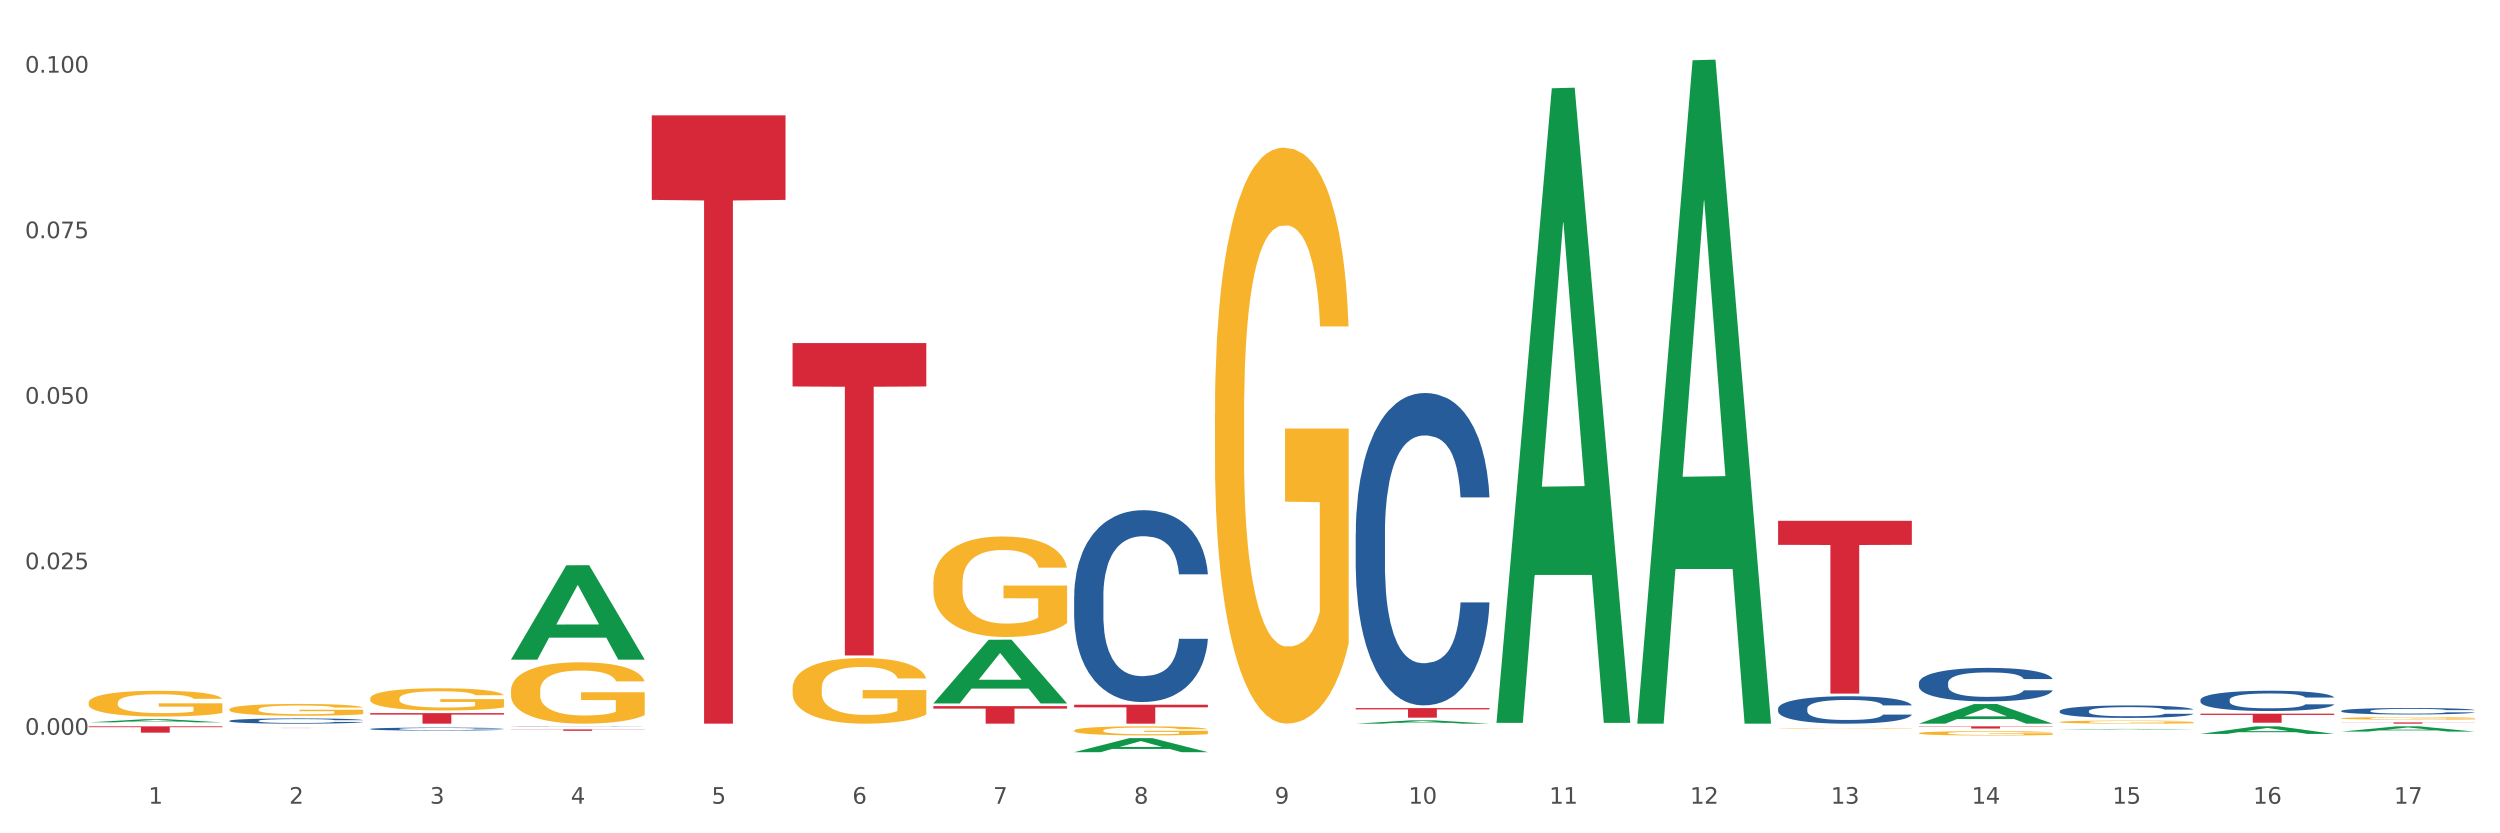 <?xml version="1.0" encoding="utf-8" standalone="no"?>
<!DOCTYPE svg PUBLIC "-//W3C//DTD SVG 1.1//EN"
  "http://www.w3.org/Graphics/SVG/1.1/DTD/svg11.dtd">
<svg xmlns:xlink="http://www.w3.org/1999/xlink" width="1080pt" height="360pt" viewBox="0 0 1080 360" xmlns="http://www.w3.org/2000/svg" version="1.1">
 <rect x="0" y="0" width="1080" height="360" fill="#333333" stroke="none"/>
 <defs>
  <style type="text/css">*{stroke-linejoin: round; stroke-linecap: butt}</style>
 </defs>
 <g id="figure_1">
  <g id="patch_1">
   <path d="M 0 360 
L 1080 360 
L 1080 0 
L 0 0 
z
" style="fill: #ffffff; stroke: #ffffff; stroke-linejoin: miter"/>
  </g>
  <g id="axes_1">
   <g id="matplotlib.axis_1">
    <g id="xtick_1">
     <g id="text_1">
      <!-- 1 -->
      <g style="fill: #4d4d4d" transform="translate(64.119 347.204) scale(0.096 -0.096)">
       <defs>
        <path id="DejaVuSans-31" d="M 794 531 
L 1825 531 
L 1825 4091 
L 703 3866 
L 703 4441 
L 1819 4666 
L 2450 4666 
L 2450 531 
L 3481 531 
L 3481 0 
L 794 0 
L 794 531 
z
" transform="scale(0.016)"/>
       </defs>
       <use xlink:href="#DejaVuSans-31"/>
      </g>
     </g>
    </g>
    <g id="xtick_2">
     <g id="text_2">
      <!-- 2 -->
      <g style="fill: #4d4d4d" transform="translate(124.94 347.204) scale(0.096 -0.096)">
       <defs>
        <path id="DejaVuSans-32" d="M 1228 531 
L 3431 531 
L 3431 0 
L 469 0 
L 469 531 
Q 828 903 1448 1529 
Q 2069 2156 2228 2338 
Q 2531 2678 2651 2914 
Q 2772 3150 2772 3378 
Q 2772 3750 2511 3984 
Q 2250 4219 1831 4219 
Q 1534 4219 1204 4116 
Q 875 4013 500 3803 
L 500 4441 
Q 881 4594 1212 4672 
Q 1544 4750 1819 4750 
Q 2544 4750 2975 4387 
Q 3406 4025 3406 3419 
Q 3406 3131 3298 2873 
Q 3191 2616 2906 2266 
Q 2828 2175 2409 1742 
Q 1991 1309 1228 531 
z
" transform="scale(0.016)"/>
       </defs>
       <use xlink:href="#DejaVuSans-32"/>
      </g>
     </g>
    </g>
    <g id="xtick_3">
     <g id="text_3">
      <!-- 3 -->
      <g style="fill: #4d4d4d" transform="translate(185.761 347.204) scale(0.096 -0.096)">
       <defs>
        <path id="DejaVuSans-33" d="M 2597 2516 
Q 3050 2419 3304 2112 
Q 3559 1806 3559 1356 
Q 3559 666 3084 287 
Q 2609 -91 1734 -91 
Q 1441 -91 1130 -33 
Q 819 25 488 141 
L 488 750 
Q 750 597 1062 519 
Q 1375 441 1716 441 
Q 2309 441 2620 675 
Q 2931 909 2931 1356 
Q 2931 1769 2642 2001 
Q 2353 2234 1838 2234 
L 1294 2234 
L 1294 2753 
L 1863 2753 
Q 2328 2753 2575 2939 
Q 2822 3125 2822 3475 
Q 2822 3834 2567 4026 
Q 2313 4219 1838 4219 
Q 1578 4219 1281 4162 
Q 984 4106 628 3988 
L 628 4550 
Q 988 4650 1302 4700 
Q 1616 4750 1894 4750 
Q 2613 4750 3031 4423 
Q 3450 4097 3450 3541 
Q 3450 3153 3228 2886 
Q 3006 2619 2597 2516 
z
" transform="scale(0.016)"/>
       </defs>
       <use xlink:href="#DejaVuSans-33"/>
      </g>
     </g>
    </g>
    <g id="xtick_4">
     <g id="text_4">
      <!-- 4 -->
      <g style="fill: #4d4d4d" transform="translate(246.582 347.204) scale(0.096 -0.096)">
       <defs>
        <path id="DejaVuSans-34" d="M 2419 4116 
L 825 1625 
L 2419 1625 
L 2419 4116 
z
M 2253 4666 
L 3047 4666 
L 3047 1625 
L 3713 1625 
L 3713 1100 
L 3047 1100 
L 3047 0 
L 2419 0 
L 2419 1100 
L 313 1100 
L 313 1709 
L 2253 4666 
z
" transform="scale(0.016)"/>
       </defs>
       <use xlink:href="#DejaVuSans-34"/>
      </g>
     </g>
    </g>
    <g id="xtick_5">
     <g id="text_5">
      <!-- 5 -->
      <g style="fill: #4d4d4d" transform="translate(307.403 347.204) scale(0.096 -0.096)">
       <defs>
        <path id="DejaVuSans-35" d="M 691 4666 
L 3169 4666 
L 3169 4134 
L 1269 4134 
L 1269 2991 
Q 1406 3038 1543 3061 
Q 1681 3084 1819 3084 
Q 2600 3084 3056 2656 
Q 3513 2228 3513 1497 
Q 3513 744 3044 326 
Q 2575 -91 1722 -91 
Q 1428 -91 1123 -41 
Q 819 9 494 109 
L 494 744 
Q 775 591 1075 516 
Q 1375 441 1709 441 
Q 2250 441 2565 725 
Q 2881 1009 2881 1497 
Q 2881 1984 2565 2268 
Q 2250 2553 1709 2553 
Q 1456 2553 1204 2497 
Q 953 2441 691 2322 
L 691 4666 
z
" transform="scale(0.016)"/>
       </defs>
       <use xlink:href="#DejaVuSans-35"/>
      </g>
     </g>
    </g>
    <g id="xtick_6">
     <g id="text_6">
      <!-- 6 -->
      <g style="fill: #4d4d4d" transform="translate(368.224 347.204) scale(0.096 -0.096)">
       <defs>
        <path id="DejaVuSans-36" d="M 2113 2584 
Q 1688 2584 1439 2293 
Q 1191 2003 1191 1497 
Q 1191 994 1439 701 
Q 1688 409 2113 409 
Q 2538 409 2786 701 
Q 3034 994 3034 1497 
Q 3034 2003 2786 2293 
Q 2538 2584 2113 2584 
z
M 3366 4563 
L 3366 3988 
Q 3128 4100 2886 4159 
Q 2644 4219 2406 4219 
Q 1781 4219 1451 3797 
Q 1122 3375 1075 2522 
Q 1259 2794 1537 2939 
Q 1816 3084 2150 3084 
Q 2853 3084 3261 2657 
Q 3669 2231 3669 1497 
Q 3669 778 3244 343 
Q 2819 -91 2113 -91 
Q 1303 -91 875 529 
Q 447 1150 447 2328 
Q 447 3434 972 4092 
Q 1497 4750 2381 4750 
Q 2619 4750 2861 4703 
Q 3103 4656 3366 4563 
z
" transform="scale(0.016)"/>
       </defs>
       <use xlink:href="#DejaVuSans-36"/>
      </g>
     </g>
    </g>
    <g id="xtick_7">
     <g id="text_7">
      <!-- 7 -->
      <g style="fill: #4d4d4d" transform="translate(429.045 347.204) scale(0.096 -0.096)">
       <defs>
        <path id="DejaVuSans-37" d="M 525 4666 
L 3525 4666 
L 3525 4397 
L 1831 0 
L 1172 0 
L 2766 4134 
L 525 4134 
L 525 4666 
z
" transform="scale(0.016)"/>
       </defs>
       <use xlink:href="#DejaVuSans-37"/>
      </g>
     </g>
    </g>
    <g id="xtick_8">
     <g id="text_8">
      <!-- 8 -->
      <g style="fill: #4d4d4d" transform="translate(489.866 347.204) scale(0.096 -0.096)">
       <defs>
        <path id="DejaVuSans-38" d="M 2034 2216 
Q 1584 2216 1326 1975 
Q 1069 1734 1069 1313 
Q 1069 891 1326 650 
Q 1584 409 2034 409 
Q 2484 409 2743 651 
Q 3003 894 3003 1313 
Q 3003 1734 2745 1975 
Q 2488 2216 2034 2216 
z
M 1403 2484 
Q 997 2584 770 2862 
Q 544 3141 544 3541 
Q 544 4100 942 4425 
Q 1341 4750 2034 4750 
Q 2731 4750 3128 4425 
Q 3525 4100 3525 3541 
Q 3525 3141 3298 2862 
Q 3072 2584 2669 2484 
Q 3125 2378 3379 2068 
Q 3634 1759 3634 1313 
Q 3634 634 3220 271 
Q 2806 -91 2034 -91 
Q 1263 -91 848 271 
Q 434 634 434 1313 
Q 434 1759 690 2068 
Q 947 2378 1403 2484 
z
M 1172 3481 
Q 1172 3119 1398 2916 
Q 1625 2713 2034 2713 
Q 2441 2713 2670 2916 
Q 2900 3119 2900 3481 
Q 2900 3844 2670 4047 
Q 2441 4250 2034 4250 
Q 1625 4250 1398 4047 
Q 1172 3844 1172 3481 
z
" transform="scale(0.016)"/>
       </defs>
       <use xlink:href="#DejaVuSans-38"/>
      </g>
     </g>
    </g>
    <g id="xtick_9">
     <g id="text_9">
      <!-- 9 -->
      <g style="fill: #4d4d4d" transform="translate(550.688 347.204) scale(0.096 -0.096)">
       <defs>
        <path id="DejaVuSans-39" d="M 703 97 
L 703 672 
Q 941 559 1184 500 
Q 1428 441 1663 441 
Q 2288 441 2617 861 
Q 2947 1281 2994 2138 
Q 2813 1869 2534 1725 
Q 2256 1581 1919 1581 
Q 1219 1581 811 2004 
Q 403 2428 403 3163 
Q 403 3881 828 4315 
Q 1253 4750 1959 4750 
Q 2769 4750 3195 4129 
Q 3622 3509 3622 2328 
Q 3622 1225 3098 567 
Q 2575 -91 1691 -91 
Q 1453 -91 1209 -44 
Q 966 3 703 97 
z
M 1959 2075 
Q 2384 2075 2632 2365 
Q 2881 2656 2881 3163 
Q 2881 3666 2632 3958 
Q 2384 4250 1959 4250 
Q 1534 4250 1286 3958 
Q 1038 3666 1038 3163 
Q 1038 2656 1286 2365 
Q 1534 2075 1959 2075 
z
" transform="scale(0.016)"/>
       </defs>
       <use xlink:href="#DejaVuSans-39"/>
      </g>
     </g>
    </g>
    <g id="xtick_10">
     <g id="text_10">
      <!-- 10 -->
      <g style="fill: #4d4d4d" transform="translate(608.455 347.204) scale(0.096 -0.096)">
       <defs>
        <path id="DejaVuSans-30" d="M 2034 4250 
Q 1547 4250 1301 3770 
Q 1056 3291 1056 2328 
Q 1056 1369 1301 889 
Q 1547 409 2034 409 
Q 2525 409 2770 889 
Q 3016 1369 3016 2328 
Q 3016 3291 2770 3770 
Q 2525 4250 2034 4250 
z
M 2034 4750 
Q 2819 4750 3233 4129 
Q 3647 3509 3647 2328 
Q 3647 1150 3233 529 
Q 2819 -91 2034 -91 
Q 1250 -91 836 529 
Q 422 1150 422 2328 
Q 422 3509 836 4129 
Q 1250 4750 2034 4750 
z
" transform="scale(0.016)"/>
       </defs>
       <use xlink:href="#DejaVuSans-31"/>
       <use xlink:href="#DejaVuSans-30" transform="translate(63.623 0)"/>
      </g>
     </g>
    </g>
    <g id="xtick_11">
     <g id="text_11">
      <!-- 11 -->
      <g style="fill: #4d4d4d" transform="translate(669.276 347.204) scale(0.096 -0.096)">
       <use xlink:href="#DejaVuSans-31"/>
       <use xlink:href="#DejaVuSans-31" transform="translate(63.623 0)"/>
      </g>
     </g>
    </g>
    <g id="xtick_12">
     <g id="text_12">
      <!-- 12 -->
      <g style="fill: #4d4d4d" transform="translate(730.097 347.204) scale(0.096 -0.096)">
       <use xlink:href="#DejaVuSans-31"/>
       <use xlink:href="#DejaVuSans-32" transform="translate(63.623 0)"/>
      </g>
     </g>
    </g>
    <g id="xtick_13">
     <g id="text_13">
      <!-- 13 -->
      <g style="fill: #4d4d4d" transform="translate(790.918 347.204) scale(0.096 -0.096)">
       <use xlink:href="#DejaVuSans-31"/>
       <use xlink:href="#DejaVuSans-33" transform="translate(63.623 0)"/>
      </g>
     </g>
    </g>
    <g id="xtick_14">
     <g id="text_14">
      <!-- 14 -->
      <g style="fill: #4d4d4d" transform="translate(851.739 347.204) scale(0.096 -0.096)">
       <use xlink:href="#DejaVuSans-31"/>
       <use xlink:href="#DejaVuSans-34" transform="translate(63.623 0)"/>
      </g>
     </g>
    </g>
    <g id="xtick_15">
     <g id="text_15">
      <!-- 15 -->
      <g style="fill: #4d4d4d" transform="translate(912.56 347.204) scale(0.096 -0.096)">
       <use xlink:href="#DejaVuSans-31"/>
       <use xlink:href="#DejaVuSans-35" transform="translate(63.623 0)"/>
      </g>
     </g>
    </g>
    <g id="xtick_16">
     <g id="text_16">
      <!-- 16 -->
      <g style="fill: #4d4d4d" transform="translate(973.381 347.204) scale(0.096 -0.096)">
       <use xlink:href="#DejaVuSans-31"/>
       <use xlink:href="#DejaVuSans-36" transform="translate(63.623 0)"/>
      </g>
     </g>
    </g>
    <g id="xtick_17">
     <g id="text_17">
      <!-- 17 -->
      <g style="fill: #4d4d4d" transform="translate(1034.202 347.204) scale(0.096 -0.096)">
       <use xlink:href="#DejaVuSans-31"/>
       <use xlink:href="#DejaVuSans-37" transform="translate(63.623 0)"/>
      </g>
     </g>
    </g>
    <g id="xtick_18"/>
    <g id="xtick_19"/>
    <g id="xtick_20"/>
    <g id="xtick_21"/>
    <g id="xtick_22"/>
    <g id="xtick_23"/>
    <g id="xtick_24"/>
    <g id="xtick_25"/>
    <g id="xtick_26"/>
    <g id="xtick_27"/>
    <g id="xtick_28"/>
    <g id="xtick_29"/>
    <g id="xtick_30"/>
    <g id="xtick_31"/>
    <g id="xtick_32"/>
    <g id="xtick_33"/>
   </g>
   <g id="matplotlib.axis_2">
    <g id="ytick_1">
     <g id="text_18">
      <!-- 0.000 -->
      <g style="fill: #4d4d4d" transform="translate(10.8 317.427) scale(0.096 -0.096)">
       <defs>
        <path id="DejaVuSans-2e" d="M 684 794 
L 1344 794 
L 1344 0 
L 684 0 
L 684 794 
z
" transform="scale(0.016)"/>
       </defs>
       <use xlink:href="#DejaVuSans-30"/>
       <use xlink:href="#DejaVuSans-2e" transform="translate(63.623 0)"/>
       <use xlink:href="#DejaVuSans-30" transform="translate(95.41 0)"/>
       <use xlink:href="#DejaVuSans-30" transform="translate(159.033 0)"/>
       <use xlink:href="#DejaVuSans-30" transform="translate(222.656 0)"/>
      </g>
     </g>
    </g>
    <g id="ytick_2">
     <g id="text_19">
      <!-- 0.025 -->
      <g style="fill: #4d4d4d" transform="translate(10.8 245.918) scale(0.096 -0.096)">
       <use xlink:href="#DejaVuSans-30"/>
       <use xlink:href="#DejaVuSans-2e" transform="translate(63.623 0)"/>
       <use xlink:href="#DejaVuSans-30" transform="translate(95.41 0)"/>
       <use xlink:href="#DejaVuSans-32" transform="translate(159.033 0)"/>
       <use xlink:href="#DejaVuSans-35" transform="translate(222.656 0)"/>
      </g>
     </g>
    </g>
    <g id="ytick_3">
     <g id="text_20">
      <!-- 0.050 -->
      <g style="fill: #4d4d4d" transform="translate(10.8 174.41) scale(0.096 -0.096)">
       <use xlink:href="#DejaVuSans-30"/>
       <use xlink:href="#DejaVuSans-2e" transform="translate(63.623 0)"/>
       <use xlink:href="#DejaVuSans-30" transform="translate(95.41 0)"/>
       <use xlink:href="#DejaVuSans-35" transform="translate(159.033 0)"/>
       <use xlink:href="#DejaVuSans-30" transform="translate(222.656 0)"/>
      </g>
     </g>
    </g>
    <g id="ytick_4">
     <g id="text_21">
      <!-- 0.075 -->
      <g style="fill: #4d4d4d" transform="translate(10.8 102.901) scale(0.096 -0.096)">
       <use xlink:href="#DejaVuSans-30"/>
       <use xlink:href="#DejaVuSans-2e" transform="translate(63.623 0)"/>
       <use xlink:href="#DejaVuSans-30" transform="translate(95.41 0)"/>
       <use xlink:href="#DejaVuSans-37" transform="translate(159.033 0)"/>
       <use xlink:href="#DejaVuSans-35" transform="translate(222.656 0)"/>
      </g>
     </g>
    </g>
    <g id="ytick_5">
     <g id="text_22">
      <!-- 0.100 -->
      <g style="fill: #4d4d4d" transform="translate(10.8 31.393) scale(0.096 -0.096)">
       <use xlink:href="#DejaVuSans-30"/>
       <use xlink:href="#DejaVuSans-2e" transform="translate(63.623 0)"/>
       <use xlink:href="#DejaVuSans-31" transform="translate(95.41 0)"/>
       <use xlink:href="#DejaVuSans-30" transform="translate(159.033 0)"/>
       <use xlink:href="#DejaVuSans-30" transform="translate(222.656 0)"/>
      </g>
     </g>
    </g>
    <g id="ytick_6"/>
    <g id="ytick_7"/>
    <g id="ytick_8"/>
    <g id="ytick_9"/>
   </g>
   <g id="PolyCollection_1">
    <path d="M 38.283 312.055 
L 38.343 312.054 
L 62.169 310.702 
L 72.058 310.701 
L 96.063 312.058 
L 84.626 312.058 
L 79.444 311.742 
L 54.843 311.742 
L 54.664 311.747 
L 49.66 312.058 
L 38.283 312.058 
L 38.283 312.055 
L 57.94 311.553 
L 76.346 311.552 
L 67.233 310.99 
L 67.113 310.987 
L 66.994 310.991 
L 57.881 311.552 
L 57.94 311.553 
L 38.283 312.055 
z
" clip-path="url(#p984cd57914)" style="fill: #109648"/>
    <path d="M 220.746 284.89 
L 220.806 284.851 
L 244.633 244.195 
L 254.521 244.156 
L 278.526 284.966 
L 267.089 284.966 
L 261.907 275.463 
L 237.306 275.463 
L 237.127 275.617 
L 232.123 284.966 
L 220.746 284.966 
L 220.746 284.89 
L 240.403 269.792 
L 258.81 269.754 
L 249.696 252.855 
L 249.577 252.778 
L 249.457 252.893 
L 240.344 269.754 
L 240.403 269.792 
L 220.746 284.89 
z
" clip-path="url(#p984cd57914)" style="fill: #109648"/>
    <path d="M 342.388 297.393 
L 342.457 297.367 
L 342.457 296.436 
L 342.593 295.634 
L 343.275 293.694 
L 344.298 292.091 
L 345.049 291.237 
L 345.799 290.539 
L 346.686 289.84 
L 347.777 289.116 
L 349.756 288.056 
L 350.984 287.513 
L 352.484 286.944 
L 355.213 286.116 
L 357.191 285.65 
L 359.238 285.262 
L 362.581 284.797 
L 364.764 284.59 
L 367.083 284.435 
L 369.88 284.331 
L 371.995 284.305 
L 376.633 284.383 
L 380.59 284.616 
L 382.5 284.797 
L 384.956 285.107 
L 386.252 285.314 
L 388.367 285.728 
L 390.55 286.271 
L 392.05 286.737 
L 394.302 287.616 
L 396.007 288.495 
L 397.576 289.582 
L 398.395 290.332 
L 399.009 291.03 
L 399.554 291.832 
L 400.1 293.099 
L 387.821 293.099 
L 387.343 292.194 
L 386.593 291.341 
L 385.502 290.513 
L 384.547 289.996 
L 382.909 289.349 
L 381.409 288.935 
L 379.84 288.625 
L 377.929 288.366 
L 376.429 288.237 
L 374.314 288.133 
L 370.153 288.159 
L 367.356 288.366 
L 365.446 288.625 
L 364.218 288.858 
L 363.126 289.116 
L 361.898 289.478 
L 360.466 290.021 
L 359.443 290.513 
L 358.419 291.134 
L 357.601 291.754 
L 356.85 292.479 
L 356.236 293.255 
L 355.759 294.056 
L 355.35 295.039 
L 355.009 296.669 
L 355.009 300.212 
L 355.145 301.014 
L 355.486 302.074 
L 355.895 302.876 
L 356.577 303.833 
L 357.191 304.48 
L 358.351 305.411 
L 359.647 306.187 
L 360.671 306.678 
L 361.694 307.092 
L 363.467 307.661 
L 365.446 308.127 
L 367.151 308.411 
L 369.471 308.67 
L 371.04 308.773 
L 372.404 308.825 
L 375.747 308.825 
L 378.134 308.748 
L 380.795 308.566 
L 382.841 308.334 
L 384.547 308.049 
L 386.457 307.584 
L 387.685 307.144 
L 387.685 301.738 
L 372.677 301.712 
L 372.677 298.117 
L 400.168 298.117 
L 400.168 308.67 
L 399.009 309.213 
L 397.712 309.705 
L 396.348 310.144 
L 394.302 310.687 
L 391.846 311.205 
L 389.663 311.567 
L 387.343 311.877 
L 384.615 312.162 
L 381.067 312.42 
L 378.885 312.524 
L 376.156 312.601 
L 372.95 312.627 
L 370.153 312.576 
L 367.424 312.446 
L 364.559 312.213 
L 361.762 311.877 
L 359.647 311.541 
L 357.533 311.127 
L 355.281 310.584 
L 353.508 310.067 
L 352.143 309.601 
L 350.643 309.006 
L 349.005 308.23 
L 347.777 307.532 
L 346.686 306.808 
L 345.526 305.877 
L 344.708 305.075 
L 343.889 304.066 
L 343.412 303.316 
L 342.866 302.152 
L 342.457 300.523 
L 342.388 297.393 
z
" clip-path="url(#p984cd57914)" style="fill: #f7b32b"/>
    <path d="M 403.209 251.825 
L 403.278 251.785 
L 403.278 250.357 
L 403.414 249.128 
L 404.096 246.153 
L 405.119 243.694 
L 405.87 242.385 
L 406.62 241.314 
L 407.507 240.243 
L 408.599 239.132 
L 410.577 237.506 
L 411.805 236.673 
L 413.306 235.8 
L 416.034 234.531 
L 418.013 233.817 
L 420.059 233.222 
L 423.402 232.508 
L 425.585 232.191 
L 427.904 231.953 
L 430.701 231.794 
L 432.816 231.755 
L 437.454 231.874 
L 441.411 232.231 
L 443.321 232.508 
L 445.777 232.984 
L 447.073 233.302 
L 449.188 233.936 
L 451.371 234.769 
L 452.872 235.483 
L 455.123 236.832 
L 456.828 238.18 
L 458.397 239.846 
L 459.216 240.997 
L 459.83 242.068 
L 460.375 243.297 
L 460.921 245.241 
L 448.642 245.241 
L 448.165 243.852 
L 447.414 242.543 
L 446.323 241.274 
L 445.368 240.481 
L 443.73 239.489 
L 442.23 238.855 
L 440.661 238.379 
L 438.751 237.982 
L 437.25 237.784 
L 435.135 237.625 
L 430.974 237.665 
L 428.177 237.982 
L 426.267 238.379 
L 425.039 238.736 
L 423.947 239.132 
L 422.72 239.688 
L 421.287 240.521 
L 420.264 241.274 
L 419.24 242.226 
L 418.422 243.178 
L 417.671 244.289 
L 417.057 245.479 
L 416.58 246.708 
L 416.171 248.216 
L 415.83 250.714 
L 415.83 256.149 
L 415.966 257.378 
L 416.307 259.004 
L 416.716 260.234 
L 417.399 261.702 
L 418.013 262.693 
L 419.172 264.121 
L 420.468 265.311 
L 421.492 266.065 
L 422.515 266.699 
L 424.289 267.572 
L 426.267 268.286 
L 427.972 268.722 
L 430.292 269.119 
L 431.861 269.278 
L 433.225 269.357 
L 436.568 269.357 
L 438.955 269.238 
L 441.616 268.96 
L 443.662 268.603 
L 445.368 268.167 
L 447.278 267.453 
L 448.506 266.779 
L 448.506 258.489 
L 433.498 258.449 
L 433.498 252.936 
L 460.989 252.936 
L 460.989 269.119 
L 459.83 269.952 
L 458.534 270.706 
L 457.169 271.38 
L 455.123 272.213 
L 452.667 273.006 
L 450.484 273.561 
L 448.165 274.037 
L 445.436 274.474 
L 441.889 274.87 
L 439.706 275.029 
L 436.977 275.148 
L 433.771 275.188 
L 430.974 275.108 
L 428.245 274.91 
L 425.38 274.553 
L 422.583 274.037 
L 420.468 273.522 
L 418.354 272.887 
L 416.102 272.054 
L 414.329 271.261 
L 412.964 270.547 
L 411.464 269.635 
L 409.826 268.445 
L 408.599 267.374 
L 407.507 266.263 
L 406.347 264.835 
L 405.529 263.606 
L 404.71 262.059 
L 404.233 260.908 
L 403.687 259.123 
L 403.278 256.625 
L 403.209 251.825 
z
" clip-path="url(#p984cd57914)" style="fill: #f7b32b"/>
    <path d="M 464.03 315.596 
L 464.099 315.592 
L 464.099 315.463 
L 464.235 315.352 
L 464.917 315.082 
L 465.941 314.86 
L 466.691 314.741 
L 467.441 314.644 
L 468.328 314.548 
L 469.42 314.447 
L 471.398 314.3 
L 472.626 314.224 
L 474.127 314.145 
L 476.855 314.031 
L 478.834 313.966 
L 480.88 313.912 
L 484.223 313.848 
L 486.406 313.819 
L 488.725 313.797 
L 491.522 313.783 
L 493.637 313.779 
L 498.275 313.79 
L 502.232 313.822 
L 504.142 313.848 
L 506.598 313.891 
L 507.894 313.919 
L 510.009 313.977 
L 512.192 314.052 
L 513.693 314.117 
L 515.944 314.239 
L 517.649 314.361 
L 519.218 314.512 
L 520.037 314.616 
L 520.651 314.713 
L 521.196 314.824 
L 521.742 315 
L 509.463 315 
L 508.986 314.874 
L 508.235 314.756 
L 507.144 314.641 
L 506.189 314.569 
L 504.551 314.479 
L 503.051 314.422 
L 501.482 314.379 
L 499.572 314.343 
L 498.071 314.325 
L 495.956 314.311 
L 491.795 314.314 
L 488.998 314.343 
L 487.088 314.379 
L 485.86 314.411 
L 484.768 314.447 
L 483.541 314.497 
L 482.108 314.573 
L 481.085 314.641 
L 480.061 314.727 
L 479.243 314.813 
L 478.492 314.914 
L 477.879 315.021 
L 477.401 315.133 
L 476.992 315.269 
L 476.651 315.495 
L 476.651 315.987 
L 476.787 316.098 
L 477.128 316.245 
L 477.537 316.357 
L 478.22 316.49 
L 478.834 316.579 
L 479.993 316.708 
L 481.289 316.816 
L 482.313 316.884 
L 483.336 316.942 
L 485.11 317.021 
L 487.088 317.085 
L 488.793 317.125 
L 491.113 317.161 
L 492.682 317.175 
L 494.046 317.182 
L 497.389 317.182 
L 499.776 317.172 
L 502.437 317.146 
L 504.483 317.114 
L 506.189 317.075 
L 508.099 317.01 
L 509.327 316.949 
L 509.327 316.199 
L 494.319 316.195 
L 494.319 315.696 
L 521.81 315.696 
L 521.81 317.161 
L 520.651 317.236 
L 519.355 317.304 
L 517.99 317.365 
L 515.944 317.441 
L 513.488 317.513 
L 511.305 317.563 
L 508.986 317.606 
L 506.257 317.645 
L 502.71 317.681 
L 500.527 317.696 
L 497.798 317.706 
L 494.592 317.71 
L 491.795 317.703 
L 489.066 317.685 
L 486.201 317.653 
L 483.404 317.606 
L 481.289 317.559 
L 479.175 317.502 
L 476.923 317.426 
L 475.15 317.355 
L 473.786 317.29 
L 472.285 317.207 
L 470.648 317.1 
L 469.42 317.003 
L 468.328 316.902 
L 467.168 316.773 
L 466.35 316.662 
L 465.531 316.522 
L 465.054 316.418 
L 464.508 316.256 
L 464.099 316.03 
L 464.03 315.596 
z
" clip-path="url(#p984cd57914)" style="fill: #f7b32b"/>
    <path d="M 524.851 178.767 
L 524.92 178.539 
L 524.92 170.358 
L 525.056 163.314 
L 525.738 146.27 
L 526.762 132.18 
L 527.512 124.681 
L 528.262 118.545 
L 529.149 112.409 
L 530.241 106.046 
L 532.219 96.729 
L 533.447 91.956 
L 534.948 86.957 
L 537.676 79.685 
L 539.655 75.594 
L 541.701 72.185 
L 545.044 68.095 
L 547.227 66.277 
L 549.546 64.913 
L 552.343 64.004 
L 554.458 63.777 
L 559.097 64.459 
L 563.053 66.504 
L 564.963 68.095 
L 567.419 70.822 
L 568.715 72.64 
L 570.83 76.276 
L 573.013 81.048 
L 574.514 85.139 
L 576.765 92.865 
L 578.47 100.592 
L 580.039 110.136 
L 580.858 116.727 
L 581.472 122.863 
L 582.018 129.907 
L 582.563 141.043 
L 570.284 141.043 
L 569.807 133.089 
L 569.056 125.59 
L 567.965 118.318 
L 567.01 113.772 
L 565.373 108.091 
L 563.872 104.455 
L 562.303 101.728 
L 560.393 99.456 
L 558.892 98.319 
L 556.777 97.41 
L 552.616 97.638 
L 549.819 99.456 
L 547.909 101.728 
L 546.681 103.773 
L 545.59 106.046 
L 544.362 109.227 
L 542.929 114 
L 541.906 118.318 
L 540.883 123.772 
L 540.064 129.226 
L 539.314 135.589 
L 538.7 142.406 
L 538.222 149.451 
L 537.813 158.087 
L 537.472 172.404 
L 537.472 203.537 
L 537.608 210.582 
L 537.949 219.899 
L 538.359 226.944 
L 539.041 235.353 
L 539.655 241.034 
L 540.814 249.215 
L 542.11 256.033 
L 543.134 260.35 
L 544.157 263.986 
L 545.931 268.986 
L 547.909 273.077 
L 549.614 275.576 
L 551.934 277.849 
L 553.503 278.758 
L 554.867 279.212 
L 558.21 279.212 
L 560.597 278.531 
L 563.258 276.94 
L 565.304 274.895 
L 567.01 272.395 
L 568.92 268.304 
L 570.148 264.441 
L 570.148 216.945 
L 555.14 216.718 
L 555.14 185.13 
L 582.632 185.13 
L 582.632 277.849 
L 581.472 282.621 
L 580.176 286.939 
L 578.811 290.802 
L 576.765 295.575 
L 574.309 300.12 
L 572.126 303.301 
L 569.807 306.028 
L 567.078 308.528 
L 563.531 310.801 
L 561.348 311.71 
L 558.619 312.391 
L 555.413 312.619 
L 552.616 312.164 
L 549.887 311.028 
L 547.022 308.983 
L 544.225 306.028 
L 542.11 303.074 
L 539.996 299.438 
L 537.745 294.666 
L 535.971 290.121 
L 534.607 286.03 
L 533.106 280.803 
L 531.469 273.986 
L 530.241 267.85 
L 529.149 261.487 
L 527.989 253.306 
L 527.171 246.261 
L 526.352 237.398 
L 525.875 230.808 
L 525.329 220.581 
L 524.92 206.264 
L 524.851 178.767 
z
" clip-path="url(#p984cd57914)" style="fill: #f7b32b"/>
    <path d="M 768.136 314.688 
L 768.204 314.688 
L 768.204 314.68 
L 768.34 314.674 
L 769.023 314.658 
L 770.046 314.645 
L 770.796 314.639 
L 771.547 314.633 
L 772.433 314.627 
L 773.525 314.621 
L 775.503 314.613 
L 776.731 314.609 
L 778.232 314.604 
L 780.961 314.597 
L 782.939 314.594 
L 784.985 314.59 
L 788.328 314.587 
L 790.511 314.585 
L 792.83 314.584 
L 795.627 314.583 
L 797.742 314.583 
L 802.381 314.583 
L 806.337 314.585 
L 808.247 314.587 
L 810.703 314.589 
L 811.999 314.591 
L 814.114 314.594 
L 816.297 314.599 
L 817.798 314.602 
L 820.049 314.609 
L 821.755 314.616 
L 823.323 314.625 
L 824.142 314.631 
L 824.756 314.637 
L 825.302 314.643 
L 825.848 314.654 
L 813.568 314.654 
L 813.091 314.646 
L 812.341 314.639 
L 811.249 314.633 
L 810.294 314.629 
L 808.657 314.623 
L 807.156 314.62 
L 805.587 314.618 
L 803.677 314.615 
L 802.176 314.614 
L 800.061 314.614 
L 795.9 314.614 
L 793.103 314.615 
L 791.193 314.618 
L 789.965 314.619 
L 788.874 314.621 
L 787.646 314.624 
L 786.213 314.629 
L 785.19 314.633 
L 784.167 314.638 
L 783.348 314.643 
L 782.598 314.649 
L 781.984 314.655 
L 781.506 314.661 
L 781.097 314.669 
L 780.756 314.682 
L 780.756 314.711 
L 780.892 314.717 
L 781.233 314.726 
L 781.643 314.732 
L 782.325 314.74 
L 782.939 314.745 
L 784.099 314.753 
L 785.395 314.759 
L 786.418 314.763 
L 787.441 314.766 
L 789.215 314.771 
L 791.193 314.775 
L 792.899 314.777 
L 795.218 314.779 
L 796.787 314.78 
L 798.151 314.78 
L 801.494 314.78 
L 803.882 314.78 
L 806.542 314.778 
L 808.589 314.776 
L 810.294 314.774 
L 812.204 314.77 
L 813.432 314.767 
L 813.432 314.723 
L 798.424 314.723 
L 798.424 314.694 
L 825.916 314.694 
L 825.916 314.779 
L 824.756 314.784 
L 823.46 314.787 
L 822.096 314.791 
L 820.049 314.795 
L 817.593 314.8 
L 815.41 314.803 
L 813.091 314.805 
L 810.362 314.807 
L 806.815 314.809 
L 804.632 314.81 
L 801.903 314.811 
L 798.697 314.811 
L 795.9 314.811 
L 793.171 314.81 
L 790.306 314.808 
L 787.509 314.805 
L 785.395 314.802 
L 783.28 314.799 
L 781.029 314.795 
L 779.255 314.79 
L 777.891 314.787 
L 776.39 314.782 
L 774.753 314.776 
L 773.525 314.77 
L 772.433 314.764 
L 771.274 314.757 
L 770.455 314.75 
L 769.637 314.742 
L 769.159 314.736 
L 768.613 314.727 
L 768.204 314.713 
L 768.136 314.688 
z
" clip-path="url(#p984cd57914)" style="fill: #f7b32b"/>
    <path d="M 828.957 316.73 
L 829.025 316.728 
L 829.025 316.666 
L 829.161 316.613 
L 829.844 316.485 
L 830.867 316.379 
L 831.617 316.323 
L 832.368 316.277 
L 833.254 316.231 
L 834.346 316.183 
L 836.324 316.113 
L 837.552 316.077 
L 839.053 316.039 
L 841.782 315.984 
L 843.76 315.954 
L 845.806 315.928 
L 849.149 315.897 
L 851.332 315.884 
L 853.651 315.873 
L 856.448 315.867 
L 858.563 315.865 
L 863.202 315.87 
L 867.158 315.885 
L 869.069 315.897 
L 871.524 315.918 
L 872.82 315.931 
L 874.935 315.959 
L 877.118 315.995 
L 878.619 316.025 
L 880.87 316.084 
L 882.576 316.142 
L 884.145 316.214 
L 884.963 316.263 
L 885.577 316.309 
L 886.123 316.362 
L 886.669 316.446 
L 874.389 316.446 
L 873.912 316.386 
L 873.162 316.33 
L 872.07 316.275 
L 871.115 316.241 
L 869.478 316.198 
L 867.977 316.171 
L 866.408 316.15 
L 864.498 316.133 
L 862.997 316.125 
L 860.882 316.118 
L 856.721 316.119 
L 853.924 316.133 
L 852.014 316.15 
L 850.786 316.166 
L 849.695 316.183 
L 848.467 316.207 
L 847.034 316.243 
L 846.011 316.275 
L 844.988 316.316 
L 844.169 316.357 
L 843.419 316.405 
L 842.805 316.456 
L 842.327 316.509 
L 841.918 316.574 
L 841.577 316.682 
L 841.577 316.916 
L 841.713 316.969 
L 842.055 317.039 
L 842.464 317.092 
L 843.146 317.155 
L 843.76 317.198 
L 844.92 317.26 
L 846.216 317.311 
L 847.239 317.343 
L 848.262 317.371 
L 850.036 317.408 
L 852.014 317.439 
L 853.72 317.458 
L 856.039 317.475 
L 857.608 317.482 
L 858.972 317.485 
L 862.315 317.485 
L 864.703 317.48 
L 867.363 317.468 
L 869.41 317.453 
L 871.115 317.434 
L 873.025 317.403 
L 874.253 317.374 
L 874.253 317.017 
L 859.245 317.015 
L 859.245 316.778 
L 886.737 316.778 
L 886.737 317.475 
L 885.577 317.511 
L 884.281 317.543 
L 882.917 317.572 
L 880.87 317.608 
L 878.414 317.643 
L 876.231 317.666 
L 873.912 317.687 
L 871.183 317.706 
L 867.636 317.723 
L 865.453 317.73 
L 862.724 317.735 
L 859.518 317.737 
L 856.721 317.733 
L 853.993 317.725 
L 851.127 317.709 
L 848.331 317.687 
L 846.216 317.665 
L 844.101 317.637 
L 841.85 317.601 
L 840.076 317.567 
L 838.712 317.537 
L 837.211 317.497 
L 835.574 317.446 
L 834.346 317.4 
L 833.254 317.352 
L 832.095 317.29 
L 831.276 317.237 
L 830.458 317.171 
L 829.98 317.121 
L 829.434 317.044 
L 829.025 316.937 
L 828.957 316.73 
z
" clip-path="url(#p984cd57914)" style="fill: #f7b32b"/>
    <path d="M 585.673 312.625 
L 585.732 312.623 
L 609.559 311.18 
L 619.447 311.178 
L 643.453 312.627 
L 632.016 312.627 
L 626.833 312.29 
L 602.232 312.29 
L 602.053 312.295 
L 597.05 312.627 
L 585.673 312.627 
L 585.673 312.625 
L 605.33 312.088 
L 623.736 312.087 
L 614.622 311.487 
L 614.503 311.484 
L 614.384 311.488 
L 605.27 312.087 
L 605.33 312.088 
L 585.673 312.625 
z
" clip-path="url(#p984cd57914)" style="fill: #109648"/>
    <path d="M 646.494 311.762 
L 646.553 311.504 
L 670.38 38.13 
L 680.268 37.872 
L 704.274 312.277 
L 692.837 312.277 
L 687.654 248.378 
L 663.053 248.378 
L 662.875 249.409 
L 657.871 312.277 
L 646.494 312.277 
L 646.494 311.762 
L 666.151 210.245 
L 684.557 209.987 
L 675.443 96.36 
L 675.324 95.845 
L 675.205 96.618 
L 666.091 209.987 
L 666.151 210.245 
L 646.494 311.762 
z
" clip-path="url(#p984cd57914)" style="fill: #109648"/>
    <path d="M 707.315 312.081 
L 707.374 311.812 
L 731.201 26.029 
L 741.089 25.759 
L 765.095 312.62 
L 753.658 312.62 
L 748.475 245.82 
L 723.874 245.82 
L 723.696 246.898 
L 718.692 312.62 
L 707.315 312.62 
L 707.315 312.081 
L 726.972 205.956 
L 745.378 205.687 
L 736.264 86.902 
L 736.145 86.364 
L 736.026 87.172 
L 726.912 205.687 
L 726.972 205.956 
L 707.315 312.081 
z
" clip-path="url(#p984cd57914)" style="fill: #109648"/>
    <path d="M 828.957 312.611 
L 829.016 312.603 
L 852.843 304.148 
L 862.731 304.14 
L 886.737 312.627 
L 875.3 312.627 
L 870.118 310.651 
L 845.516 310.651 
L 845.338 310.683 
L 840.334 312.627 
L 828.957 312.627 
L 828.957 312.611 
L 848.614 309.472 
L 867.02 309.464 
L 857.906 305.949 
L 857.787 305.933 
L 857.668 305.957 
L 848.554 309.464 
L 848.614 309.472 
L 828.957 312.611 
z
" clip-path="url(#p984cd57914)" style="fill: #109648"/>
    <path d="M 889.778 311.909 
L 889.846 311.907 
L 889.846 311.864 
L 889.983 311.826 
L 890.665 311.734 
L 891.688 311.659 
L 892.438 311.618 
L 893.189 311.585 
L 894.076 311.552 
L 895.167 311.518 
L 897.145 311.468 
L 898.373 311.443 
L 899.874 311.416 
L 902.603 311.377 
L 904.581 311.355 
L 906.628 311.336 
L 909.97 311.314 
L 912.153 311.305 
L 914.473 311.297 
L 917.269 311.293 
L 919.384 311.291 
L 924.023 311.295 
L 927.98 311.306 
L 929.89 311.314 
L 932.345 311.329 
L 933.642 311.339 
L 935.756 311.358 
L 937.939 311.384 
L 939.44 311.406 
L 941.691 311.447 
L 943.397 311.489 
L 944.966 311.54 
L 945.784 311.576 
L 946.398 311.609 
L 946.944 311.646 
L 947.49 311.706 
L 935.211 311.706 
L 934.733 311.663 
L 933.983 311.623 
L 932.891 311.584 
L 931.936 311.56 
L 930.299 311.529 
L 928.798 311.51 
L 927.229 311.495 
L 925.319 311.483 
L 923.818 311.477 
L 921.704 311.472 
L 917.542 311.473 
L 914.745 311.483 
L 912.835 311.495 
L 911.607 311.506 
L 910.516 311.518 
L 909.288 311.535 
L 907.855 311.561 
L 906.832 311.584 
L 905.809 311.613 
L 904.99 311.643 
L 904.24 311.677 
L 903.626 311.713 
L 903.148 311.751 
L 902.739 311.798 
L 902.398 311.874 
L 902.398 312.042 
L 902.534 312.079 
L 902.876 312.129 
L 903.285 312.167 
L 903.967 312.212 
L 904.581 312.243 
L 905.741 312.287 
L 907.037 312.323 
L 908.06 312.347 
L 909.083 312.366 
L 910.857 312.393 
L 912.835 312.415 
L 914.541 312.428 
L 916.86 312.441 
L 918.429 312.445 
L 919.793 312.448 
L 923.136 312.448 
L 925.524 312.444 
L 928.184 312.436 
L 930.231 312.425 
L 931.936 312.411 
L 933.846 312.389 
L 935.074 312.369 
L 935.074 312.114 
L 920.066 312.112 
L 920.066 311.943 
L 947.558 311.943 
L 947.558 312.441 
L 946.398 312.466 
L 945.102 312.489 
L 943.738 312.51 
L 941.691 312.536 
L 939.235 312.56 
L 937.052 312.577 
L 934.733 312.592 
L 932.004 312.605 
L 928.457 312.617 
L 926.274 312.622 
L 923.545 312.626 
L 920.339 312.627 
L 917.542 312.625 
L 914.814 312.619 
L 911.948 312.608 
L 909.152 312.592 
L 907.037 312.576 
L 904.922 312.556 
L 902.671 312.531 
L 900.897 312.506 
L 899.533 312.485 
L 898.032 312.456 
L 896.395 312.42 
L 895.167 312.387 
L 894.076 312.353 
L 892.916 312.309 
L 892.097 312.271 
L 891.279 312.223 
L 890.801 312.188 
L 890.255 312.133 
L 889.846 312.056 
L 889.778 311.909 
z
" clip-path="url(#p984cd57914)" style="fill: #f7b32b"/>
    <path d="M 1011.42 310.315 
L 1011.488 310.314 
L 1011.488 310.277 
L 1011.625 310.246 
L 1012.307 310.169 
L 1013.33 310.107 
L 1014.08 310.073 
L 1014.831 310.046 
L 1015.718 310.018 
L 1016.809 309.99 
L 1018.787 309.948 
L 1020.015 309.927 
L 1021.516 309.905 
L 1024.245 309.872 
L 1026.223 309.854 
L 1028.27 309.839 
L 1031.612 309.821 
L 1033.795 309.812 
L 1036.115 309.806 
L 1038.912 309.802 
L 1041.026 309.801 
L 1045.665 309.804 
L 1049.622 309.813 
L 1051.532 309.821 
L 1053.988 309.833 
L 1055.284 309.841 
L 1057.398 309.857 
L 1059.581 309.878 
L 1061.082 309.897 
L 1063.333 309.931 
L 1065.039 309.966 
L 1066.608 310.008 
L 1067.426 310.038 
L 1068.04 310.065 
L 1068.586 310.096 
L 1069.132 310.146 
L 1056.853 310.146 
L 1056.375 310.111 
L 1055.625 310.077 
L 1054.533 310.045 
L 1053.578 310.024 
L 1051.941 309.999 
L 1050.44 309.983 
L 1048.871 309.971 
L 1046.961 309.961 
L 1045.46 309.955 
L 1043.346 309.951 
L 1039.184 309.952 
L 1036.388 309.961 
L 1034.477 309.971 
L 1033.25 309.98 
L 1032.158 309.99 
L 1030.93 310.004 
L 1029.498 310.025 
L 1028.474 310.045 
L 1027.451 310.069 
L 1026.632 310.093 
L 1025.882 310.122 
L 1025.268 310.152 
L 1024.791 310.184 
L 1024.381 310.222 
L 1024.04 310.286 
L 1024.04 310.425 
L 1024.177 310.457 
L 1024.518 310.498 
L 1024.927 310.53 
L 1025.609 310.567 
L 1026.223 310.592 
L 1027.383 310.629 
L 1028.679 310.659 
L 1029.702 310.679 
L 1030.725 310.695 
L 1032.499 310.717 
L 1034.477 310.735 
L 1036.183 310.747 
L 1038.502 310.757 
L 1040.071 310.761 
L 1041.436 310.763 
L 1044.778 310.763 
L 1047.166 310.76 
L 1049.826 310.753 
L 1051.873 310.744 
L 1053.578 310.732 
L 1055.488 310.714 
L 1056.716 310.697 
L 1056.716 310.485 
L 1041.708 310.484 
L 1041.708 310.343 
L 1069.2 310.343 
L 1069.2 310.757 
L 1068.04 310.778 
L 1066.744 310.797 
L 1065.38 310.815 
L 1063.333 310.836 
L 1060.877 310.856 
L 1058.695 310.87 
L 1056.375 310.883 
L 1053.646 310.894 
L 1050.099 310.904 
L 1047.916 310.908 
L 1045.188 310.911 
L 1041.981 310.912 
L 1039.184 310.91 
L 1036.456 310.905 
L 1033.591 310.896 
L 1030.794 310.883 
L 1028.679 310.869 
L 1026.564 310.853 
L 1024.313 310.832 
L 1022.539 310.812 
L 1021.175 310.793 
L 1019.674 310.77 
L 1018.037 310.74 
L 1016.809 310.712 
L 1015.718 310.684 
L 1014.558 310.647 
L 1013.739 310.616 
L 1012.921 310.576 
L 1012.443 310.547 
L 1011.898 310.501 
L 1011.488 310.437 
L 1011.42 310.315 
z
" clip-path="url(#p984cd57914)" style="fill: #f7b32b"/>
    <path d="M 38.283 303.568 
L 38.351 303.558 
L 38.351 303.193 
L 38.488 302.878 
L 39.17 302.116 
L 40.193 301.487 
L 40.943 301.152 
L 41.694 300.877 
L 42.581 300.603 
L 43.672 300.319 
L 45.65 299.903 
L 46.878 299.69 
L 48.379 299.466 
L 51.108 299.141 
L 53.086 298.958 
L 55.133 298.806 
L 58.475 298.623 
L 60.658 298.542 
L 62.978 298.481 
L 65.775 298.441 
L 67.889 298.43 
L 72.528 298.461 
L 76.485 298.552 
L 78.395 298.623 
L 80.851 298.745 
L 82.147 298.826 
L 84.261 298.989 
L 86.444 299.202 
L 87.945 299.385 
L 90.196 299.73 
L 91.902 300.075 
L 93.471 300.502 
L 94.289 300.796 
L 94.903 301.07 
L 95.449 301.385 
L 95.995 301.883 
L 83.716 301.883 
L 83.238 301.527 
L 82.488 301.192 
L 81.396 300.867 
L 80.441 300.664 
L 78.804 300.41 
L 77.303 300.248 
L 75.734 300.126 
L 73.824 300.025 
L 72.323 299.974 
L 70.209 299.933 
L 66.047 299.943 
L 63.251 300.025 
L 61.34 300.126 
L 60.113 300.217 
L 59.021 300.319 
L 57.793 300.461 
L 56.361 300.674 
L 55.337 300.867 
L 54.314 301.111 
L 53.495 301.355 
L 52.745 301.639 
L 52.131 301.944 
L 51.654 302.258 
L 51.244 302.644 
L 50.903 303.284 
L 50.903 304.675 
L 51.04 304.99 
L 51.381 305.406 
L 51.79 305.721 
L 52.472 306.096 
L 53.086 306.35 
L 54.246 306.716 
L 55.542 307.02 
L 56.565 307.213 
L 57.588 307.376 
L 59.362 307.599 
L 61.34 307.782 
L 63.046 307.894 
L 65.365 307.995 
L 66.934 308.036 
L 68.299 308.056 
L 71.641 308.056 
L 74.029 308.026 
L 76.689 307.955 
L 78.736 307.863 
L 80.441 307.752 
L 82.351 307.569 
L 83.579 307.396 
L 83.579 305.274 
L 68.571 305.264 
L 68.571 303.853 
L 96.063 303.853 
L 96.063 307.995 
L 94.903 308.208 
L 93.607 308.401 
L 92.243 308.574 
L 90.196 308.787 
L 87.741 308.99 
L 85.558 309.132 
L 83.238 309.254 
L 80.509 309.366 
L 76.962 309.468 
L 74.779 309.508 
L 72.051 309.539 
L 68.844 309.549 
L 66.047 309.528 
L 63.319 309.478 
L 60.454 309.386 
L 57.657 309.254 
L 55.542 309.122 
L 53.427 308.96 
L 51.176 308.747 
L 49.402 308.544 
L 48.038 308.361 
L 46.537 308.127 
L 44.9 307.823 
L 43.672 307.548 
L 42.581 307.264 
L 41.421 306.899 
L 40.602 306.584 
L 39.784 306.188 
L 39.306 305.893 
L 38.761 305.436 
L 38.351 304.797 
L 38.283 303.568 
z
" clip-path="url(#p984cd57914)" style="fill: #f7b32b"/>
    <path d="M 99.104 306.463 
L 99.172 306.458 
L 99.172 306.29 
L 99.309 306.146 
L 99.991 305.796 
L 101.014 305.507 
L 101.765 305.353 
L 102.515 305.228 
L 103.402 305.102 
L 104.493 304.971 
L 106.472 304.78 
L 107.699 304.682 
L 109.2 304.58 
L 111.929 304.431 
L 113.907 304.347 
L 115.954 304.277 
L 119.296 304.193 
L 121.479 304.156 
L 123.799 304.128 
L 126.596 304.109 
L 128.71 304.104 
L 133.349 304.118 
L 137.306 304.16 
L 139.216 304.193 
L 141.672 304.249 
L 142.968 304.286 
L 145.082 304.361 
L 147.265 304.459 
L 148.766 304.542 
L 151.017 304.701 
L 152.723 304.859 
L 154.292 305.055 
L 155.11 305.19 
L 155.724 305.316 
L 156.27 305.461 
L 156.816 305.689 
L 144.537 305.689 
L 144.059 305.526 
L 143.309 305.372 
L 142.217 305.223 
L 141.262 305.13 
L 139.625 305.013 
L 138.124 304.939 
L 136.555 304.883 
L 134.645 304.836 
L 133.144 304.813 
L 131.03 304.794 
L 126.868 304.799 
L 124.072 304.836 
L 122.161 304.883 
L 120.934 304.925 
L 119.842 304.971 
L 118.614 305.036 
L 117.182 305.134 
L 116.158 305.223 
L 115.135 305.335 
L 114.317 305.447 
L 113.566 305.577 
L 112.952 305.717 
L 112.475 305.861 
L 112.065 306.038 
L 111.724 306.332 
L 111.724 306.97 
L 111.861 307.115 
L 112.202 307.306 
L 112.611 307.45 
L 113.293 307.623 
L 113.907 307.739 
L 115.067 307.907 
L 116.363 308.047 
L 117.386 308.136 
L 118.41 308.21 
L 120.183 308.313 
L 122.161 308.397 
L 123.867 308.448 
L 126.186 308.494 
L 127.755 308.513 
L 129.12 308.522 
L 132.462 308.522 
L 134.85 308.508 
L 137.51 308.476 
L 139.557 308.434 
L 141.262 308.383 
L 143.172 308.299 
L 144.4 308.219 
L 144.4 307.245 
L 129.393 307.241 
L 129.393 306.593 
L 156.884 306.593 
L 156.884 308.494 
L 155.724 308.592 
L 154.428 308.681 
L 153.064 308.76 
L 151.017 308.858 
L 148.562 308.951 
L 146.379 309.016 
L 144.059 309.072 
L 141.331 309.124 
L 137.783 309.17 
L 135.6 309.189 
L 132.872 309.203 
L 129.665 309.207 
L 126.868 309.198 
L 124.14 309.175 
L 121.275 309.133 
L 118.478 309.072 
L 116.363 309.012 
L 114.248 308.937 
L 111.997 308.839 
L 110.223 308.746 
L 108.859 308.662 
L 107.358 308.555 
L 105.721 308.415 
L 104.493 308.289 
L 103.402 308.159 
L 102.242 307.991 
L 101.423 307.847 
L 100.605 307.665 
L 100.127 307.53 
L 99.582 307.32 
L 99.172 307.026 
L 99.104 306.463 
z
" clip-path="url(#p984cd57914)" style="fill: #f7b32b"/>
    <path d="M 464.03 304.436 
L 521.81 304.436 
L 521.81 305.574 
L 499.082 305.582 
L 499.082 312.627 
L 486.622 312.627 
L 486.622 305.582 
L 464.03 305.574 
L 464.03 304.444 
L 464.03 304.436 
z
" clip-path="url(#p984cd57914)" style="fill: #d62839"/>
    <path d="M 403.209 305.062 
L 460.989 305.062 
L 460.989 306.113 
L 438.261 306.12 
L 438.261 312.627 
L 425.801 312.627 
L 425.801 306.12 
L 403.209 306.113 
L 403.209 305.069 
L 403.209 305.062 
z
" clip-path="url(#p984cd57914)" style="fill: #d62839"/>
    <path d="M 159.925 308.075 
L 217.705 308.075 
L 217.705 308.707 
L 194.977 308.712 
L 194.977 312.627 
L 182.517 312.627 
L 182.517 308.712 
L 159.925 308.707 
L 159.925 308.079 
L 159.925 308.075 
z
" clip-path="url(#p984cd57914)" style="fill: #d62839"/>
    <path d="M 220.746 315.095 
L 278.526 315.095 
L 278.526 315.181 
L 255.798 315.181 
L 255.798 315.709 
L 243.338 315.709 
L 243.338 315.181 
L 220.746 315.181 
L 220.746 315.096 
L 220.746 315.095 
z
" clip-path="url(#p984cd57914)" style="fill: #d62839"/>
    <path d="M 342.388 148.202 
L 400.168 148.202 
L 400.168 166.956 
L 377.44 167.082 
L 377.44 283.153 
L 364.98 283.153 
L 364.98 167.082 
L 342.388 166.956 
L 342.388 148.329 
L 342.388 148.202 
z
" clip-path="url(#p984cd57914)" style="fill: #d62839"/>
    <path d="M 281.567 49.837 
L 339.347 49.837 
L 339.347 86.356 
L 316.619 86.603 
L 316.619 312.627 
L 304.159 312.627 
L 304.159 86.603 
L 281.567 86.356 
L 281.567 50.083 
L 281.567 49.837 
z
" clip-path="url(#p984cd57914)" style="fill: #d62839"/>
    <path d="M 1011.42 312.064 
L 1069.2 312.064 
L 1069.2 312.142 
L 1046.471 312.143 
L 1046.471 312.627 
L 1034.012 312.627 
L 1034.012 312.143 
L 1011.42 312.142 
L 1011.42 312.065 
L 1011.42 312.064 
z
" clip-path="url(#p984cd57914)" style="fill: #d62839"/>
    <path d="M 99.104 314.456 
L 156.884 314.456 
L 156.884 314.466 
L 134.155 314.466 
L 134.155 314.527 
L 121.696 314.527 
L 121.696 314.466 
L 99.104 314.466 
L 99.104 314.456 
L 99.104 314.456 
z
" clip-path="url(#p984cd57914)" style="fill: #d62839"/>
    <path d="M 950.599 317.053 
L 950.658 317.05 
L 974.485 313.782 
L 984.373 313.779 
L 1008.379 317.059 
L 996.942 317.059 
L 991.76 316.296 
L 967.159 316.296 
L 966.98 316.308 
L 961.976 317.059 
L 950.599 317.059 
L 950.599 317.053 
L 970.256 315.84 
L 988.662 315.837 
L 979.549 314.478 
L 979.429 314.472 
L 979.31 314.482 
L 970.196 315.837 
L 970.256 315.84 
L 950.599 317.053 
z
" clip-path="url(#p984cd57914)" style="fill: #109648"/>
    <path d="M 889.778 315.203 
L 889.837 315.203 
L 913.664 314.905 
L 923.552 314.905 
L 947.558 315.204 
L 936.121 315.204 
L 930.939 315.134 
L 906.337 315.134 
L 906.159 315.135 
L 901.155 315.204 
L 889.778 315.204 
L 889.778 315.203 
L 909.435 315.093 
L 927.841 315.092 
L 918.727 314.968 
L 918.608 314.968 
L 918.489 314.969 
L 909.375 315.092 
L 909.435 315.093 
L 889.778 315.203 
z
" clip-path="url(#p984cd57914)" style="fill: #109648"/>
    <path d="M 1011.42 316.059 
L 1011.48 316.057 
L 1035.306 313.781 
L 1045.194 313.779 
L 1069.2 316.063 
L 1057.763 316.063 
L 1052.581 315.531 
L 1027.98 315.531 
L 1027.801 315.54 
L 1022.797 316.063 
L 1011.42 316.063 
L 1011.42 316.059 
L 1031.077 315.214 
L 1049.483 315.212 
L 1040.37 314.266 
L 1040.25 314.262 
L 1040.131 314.268 
L 1031.018 315.212 
L 1031.077 315.214 
L 1011.42 316.059 
z
" clip-path="url(#p984cd57914)" style="fill: #109648"/>
    <path d="M 950.599 308.312 
L 1008.379 308.312 
L 1008.379 308.854 
L 985.65 308.857 
L 985.65 312.21 
L 973.191 312.21 
L 973.191 308.857 
L 950.599 308.854 
L 950.599 308.316 
L 950.599 308.312 
z
" clip-path="url(#p984cd57914)" style="fill: #d62839"/>
    <path d="M 38.283 313.779 
L 96.063 313.779 
L 96.063 314.158 
L 73.334 314.161 
L 73.334 316.506 
L 60.875 316.506 
L 60.875 314.161 
L 38.283 314.158 
L 38.283 313.782 
L 38.283 313.779 
z
" clip-path="url(#p984cd57914)" style="fill: #d62839"/>
    <path d="M 828.957 313.779 
L 886.737 313.779 
L 886.737 313.909 
L 864.008 313.91 
L 864.008 314.713 
L 851.549 314.713 
L 851.549 313.91 
L 828.957 313.909 
L 828.957 313.78 
L 828.957 313.779 
z
" clip-path="url(#p984cd57914)" style="fill: #d62839"/>
    <path d="M 464.03 257.639 
L 464.099 257.564 
L 464.099 255.444 
L 464.304 252.568 
L 465.055 247.269 
L 466.011 243.257 
L 467.65 238.564 
L 468.538 236.596 
L 469.699 234.401 
L 472.09 230.843 
L 474.821 227.815 
L 476.734 226.15 
L 478.168 225.09 
L 481.378 223.198 
L 483.222 222.365 
L 485.134 221.684 
L 486.774 221.23 
L 489.506 220.7 
L 491.691 220.473 
L 494.218 220.397 
L 496.335 220.473 
L 499.136 220.775 
L 503.233 221.684 
L 504.804 222.214 
L 506.922 223.122 
L 509.107 224.333 
L 510.883 225.544 
L 512.932 227.285 
L 515.049 229.556 
L 517.098 232.433 
L 518.532 235.082 
L 519.693 237.883 
L 520.718 241.289 
L 521.469 244.998 
L 521.81 248.102 
L 509.312 248.102 
L 508.97 245.301 
L 508.287 242.273 
L 507.604 240.229 
L 506.853 238.564 
L 505.692 236.672 
L 504.668 235.46 
L 502.96 234.022 
L 501.389 233.114 
L 500.092 232.584 
L 498.521 232.13 
L 495.174 231.676 
L 492.784 231.676 
L 491.281 231.827 
L 489.437 232.206 
L 487.866 232.735 
L 486.022 233.644 
L 484.588 234.628 
L 483.154 235.915 
L 482.334 236.823 
L 481.105 238.488 
L 480.285 239.851 
L 479.193 242.197 
L 478.578 243.863 
L 477.485 248.177 
L 477.007 251.357 
L 476.802 253.552 
L 476.666 255.974 
L 476.666 267.783 
L 477.075 273.081 
L 477.417 275.352 
L 477.963 277.926 
L 478.988 281.257 
L 480.49 284.512 
L 482.061 286.858 
L 483.359 288.296 
L 484.588 289.356 
L 485.817 290.189 
L 487.32 290.946 
L 488.549 291.4 
L 490.393 291.854 
L 492.579 292.081 
L 494.286 292.081 
L 497.77 291.703 
L 499.34 291.324 
L 500.843 290.794 
L 502.482 289.962 
L 503.78 289.053 
L 504.531 288.372 
L 505.76 286.934 
L 506.717 285.42 
L 507.536 283.679 
L 508.083 282.165 
L 508.697 279.894 
L 509.175 277.32 
L 509.312 275.958 
L 521.81 275.958 
L 521.537 278.683 
L 521.059 281.332 
L 520.103 284.89 
L 519.352 286.934 
L 518.191 289.432 
L 516.961 291.551 
L 515.254 293.898 
L 513.683 295.639 
L 512.044 297.153 
L 510.268 298.515 
L 507.058 300.408 
L 505.897 300.938 
L 503.438 301.846 
L 501.526 302.376 
L 498.726 302.906 
L 495.857 303.208 
L 492.852 303.284 
L 490.189 303.133 
L 487.252 302.679 
L 485.408 302.224 
L 483.359 301.543 
L 480.968 300.483 
L 478.714 299.197 
L 476.597 297.683 
L 474.617 295.942 
L 472.773 293.974 
L 470.382 290.719 
L 468.606 287.539 
L 467.309 284.587 
L 466.421 282.089 
L 465.533 278.91 
L 465.055 276.715 
L 464.304 271.416 
L 464.03 266.496 
L 464.03 257.639 
z
" clip-path="url(#p984cd57914)" style="fill: #255c99"/>
    <path d="M 220.746 313.853 
L 220.814 313.853 
L 220.814 313.849 
L 221.019 313.843 
L 221.771 313.832 
L 222.727 313.825 
L 224.366 313.815 
L 225.254 313.811 
L 226.415 313.807 
L 228.805 313.8 
L 231.537 313.794 
L 233.45 313.791 
L 234.884 313.789 
L 238.094 313.785 
L 239.938 313.783 
L 241.85 313.782 
L 243.489 313.781 
L 246.221 313.78 
L 248.407 313.779 
L 250.934 313.779 
L 253.051 313.779 
L 255.851 313.78 
L 259.949 313.782 
L 261.52 313.783 
L 263.637 313.785 
L 265.823 313.787 
L 267.599 313.79 
L 269.647 313.793 
L 271.765 313.797 
L 273.814 313.803 
L 275.248 313.808 
L 276.409 313.814 
L 277.433 313.821 
L 278.185 313.828 
L 278.526 313.834 
L 266.028 313.834 
L 265.686 313.829 
L 265.003 313.823 
L 264.32 313.819 
L 263.569 313.815 
L 262.408 313.812 
L 261.383 313.809 
L 259.676 313.806 
L 258.105 313.804 
L 256.807 313.803 
L 255.237 313.803 
L 251.89 313.802 
L 249.5 313.802 
L 247.997 313.802 
L 246.153 313.803 
L 244.582 313.804 
L 242.738 313.806 
L 241.304 313.807 
L 239.87 313.81 
L 239.05 313.812 
L 237.821 313.815 
L 237.001 313.818 
L 235.908 313.822 
L 235.294 313.826 
L 234.201 313.834 
L 233.723 313.841 
L 233.518 313.845 
L 233.381 313.85 
L 233.381 313.873 
L 233.791 313.884 
L 234.133 313.888 
L 234.679 313.893 
L 235.703 313.9 
L 237.206 313.906 
L 238.777 313.911 
L 240.074 313.914 
L 241.304 313.916 
L 242.533 313.917 
L 244.036 313.919 
L 245.265 313.92 
L 247.109 313.921 
L 249.295 313.921 
L 251.002 313.921 
L 254.485 313.92 
L 256.056 313.92 
L 257.559 313.919 
L 259.198 313.917 
L 260.496 313.915 
L 261.247 313.914 
L 262.476 313.911 
L 263.432 313.908 
L 264.252 313.904 
L 264.798 313.902 
L 265.413 313.897 
L 265.891 313.892 
L 266.028 313.889 
L 278.526 313.889 
L 278.253 313.895 
L 277.775 313.9 
L 276.819 313.907 
L 276.067 313.911 
L 274.906 313.916 
L 273.677 313.92 
L 271.97 313.925 
L 270.399 313.928 
L 268.76 313.931 
L 266.984 313.934 
L 263.774 313.938 
L 262.613 313.939 
L 260.154 313.94 
L 258.242 313.941 
L 255.442 313.943 
L 252.573 313.943 
L 249.568 313.943 
L 246.904 313.943 
L 243.967 313.942 
L 242.123 313.941 
L 240.074 313.94 
L 237.684 313.938 
L 235.43 313.935 
L 233.313 313.932 
L 231.332 313.929 
L 229.488 313.925 
L 227.098 313.918 
L 225.322 313.912 
L 224.024 313.906 
L 223.137 313.901 
L 222.249 313.895 
L 221.771 313.891 
L 221.019 313.88 
L 220.746 313.871 
L 220.746 313.853 
z
" clip-path="url(#p984cd57914)" style="fill: #255c99"/>
    <path d="M 220.746 298.368 
L 220.814 298.344 
L 220.814 297.472 
L 220.951 296.722 
L 221.633 294.906 
L 222.656 293.405 
L 223.407 292.606 
L 224.157 291.953 
L 225.044 291.299 
L 226.135 290.621 
L 228.114 289.629 
L 229.342 289.12 
L 230.842 288.588 
L 233.571 287.813 
L 235.549 287.377 
L 237.596 287.014 
L 240.938 286.578 
L 243.121 286.385 
L 245.441 286.24 
L 248.238 286.143 
L 250.352 286.118 
L 254.991 286.191 
L 258.948 286.409 
L 260.858 286.578 
L 263.314 286.869 
L 264.61 287.063 
L 266.725 287.45 
L 268.908 287.958 
L 270.408 288.394 
L 272.66 289.217 
L 274.365 290.04 
L 275.934 291.057 
L 276.753 291.759 
L 277.367 292.413 
L 277.912 293.163 
L 278.458 294.35 
L 266.179 294.35 
L 265.701 293.502 
L 264.951 292.703 
L 263.859 291.929 
L 262.904 291.444 
L 261.267 290.839 
L 259.766 290.452 
L 258.197 290.161 
L 256.287 289.919 
L 254.787 289.798 
L 252.672 289.701 
L 248.511 289.726 
L 245.714 289.919 
L 243.804 290.161 
L 242.576 290.379 
L 241.484 290.621 
L 240.256 290.96 
L 238.824 291.469 
L 237.8 291.929 
L 236.777 292.51 
L 235.959 293.091 
L 235.208 293.769 
L 234.594 294.495 
L 234.117 295.245 
L 233.707 296.165 
L 233.366 297.69 
L 233.366 301.007 
L 233.503 301.757 
L 233.844 302.75 
L 234.253 303.5 
L 234.935 304.396 
L 235.549 305.001 
L 236.709 305.873 
L 238.005 306.599 
L 239.028 307.059 
L 240.052 307.447 
L 241.825 307.979 
L 243.804 308.415 
L 245.509 308.681 
L 247.828 308.923 
L 249.397 309.02 
L 250.762 309.069 
L 254.104 309.069 
L 256.492 308.996 
L 259.152 308.826 
L 261.199 308.609 
L 262.904 308.342 
L 264.815 307.907 
L 266.042 307.495 
L 266.042 302.435 
L 251.035 302.411 
L 251.035 299.046 
L 278.526 299.046 
L 278.526 308.923 
L 277.367 309.432 
L 276.07 309.892 
L 274.706 310.303 
L 272.66 310.812 
L 270.204 311.296 
L 268.021 311.635 
L 265.701 311.925 
L 262.973 312.191 
L 259.425 312.434 
L 257.242 312.53 
L 254.514 312.603 
L 251.308 312.627 
L 248.511 312.579 
L 245.782 312.458 
L 242.917 312.24 
L 240.12 311.925 
L 238.005 311.61 
L 235.89 311.223 
L 233.639 310.715 
L 231.866 310.231 
L 230.501 309.795 
L 229 309.238 
L 227.363 308.512 
L 226.135 307.858 
L 225.044 307.18 
L 223.884 306.309 
L 223.066 305.558 
L 222.247 304.614 
L 221.769 303.912 
L 221.224 302.823 
L 220.814 301.297 
L 220.746 298.368 
z
" clip-path="url(#p984cd57914)" style="fill: #f7b32b"/>
    <path d="M 159.925 301.766 
L 159.993 301.758 
L 159.993 301.443 
L 160.13 301.171 
L 160.812 300.515 
L 161.835 299.972 
L 162.586 299.683 
L 163.336 299.447 
L 164.223 299.21 
L 165.314 298.965 
L 167.293 298.606 
L 168.52 298.422 
L 170.021 298.23 
L 172.75 297.95 
L 174.728 297.792 
L 176.775 297.661 
L 180.117 297.503 
L 182.3 297.433 
L 184.62 297.381 
L 187.417 297.346 
L 189.531 297.337 
L 194.17 297.363 
L 198.127 297.442 
L 200.037 297.503 
L 202.493 297.608 
L 203.789 297.678 
L 205.904 297.818 
L 208.087 298.002 
L 209.587 298.16 
L 211.838 298.457 
L 213.544 298.755 
L 215.113 299.123 
L 215.931 299.377 
L 216.545 299.613 
L 217.091 299.884 
L 217.637 300.313 
L 205.358 300.313 
L 204.88 300.007 
L 204.13 299.718 
L 203.038 299.438 
L 202.083 299.263 
L 200.446 299.044 
L 198.945 298.904 
L 197.376 298.799 
L 195.466 298.711 
L 193.966 298.667 
L 191.851 298.632 
L 187.69 298.641 
L 184.893 298.711 
L 182.983 298.799 
L 181.755 298.878 
L 180.663 298.965 
L 179.435 299.088 
L 178.003 299.272 
L 176.979 299.438 
L 175.956 299.648 
L 175.138 299.858 
L 174.387 300.103 
L 173.773 300.366 
L 173.296 300.637 
L 172.886 300.97 
L 172.545 301.521 
L 172.545 302.721 
L 172.682 302.992 
L 173.023 303.351 
L 173.432 303.622 
L 174.114 303.946 
L 174.728 304.165 
L 175.888 304.48 
L 177.184 304.743 
L 178.207 304.909 
L 179.231 305.049 
L 181.004 305.242 
L 182.983 305.399 
L 184.688 305.496 
L 187.007 305.583 
L 188.576 305.618 
L 189.941 305.636 
L 193.283 305.636 
L 195.671 305.61 
L 198.331 305.548 
L 200.378 305.469 
L 202.083 305.373 
L 203.993 305.216 
L 205.221 305.067 
L 205.221 303.237 
L 190.214 303.228 
L 190.214 302.012 
L 217.705 302.012 
L 217.705 305.583 
L 216.545 305.767 
L 215.249 305.933 
L 213.885 306.082 
L 211.838 306.266 
L 209.383 306.441 
L 207.2 306.564 
L 204.88 306.669 
L 202.152 306.765 
L 198.604 306.853 
L 196.421 306.888 
L 193.693 306.914 
L 190.486 306.923 
L 187.69 306.905 
L 184.961 306.861 
L 182.096 306.783 
L 179.299 306.669 
L 177.184 306.555 
L 175.069 306.415 
L 172.818 306.231 
L 171.045 306.056 
L 169.68 305.898 
L 168.179 305.697 
L 166.542 305.434 
L 165.314 305.198 
L 164.223 304.953 
L 163.063 304.638 
L 162.245 304.366 
L 161.426 304.025 
L 160.948 303.771 
L 160.403 303.377 
L 159.993 302.826 
L 159.925 301.766 
z
" clip-path="url(#p984cd57914)" style="fill: #f7b32b"/>
    <path d="M 585.673 305.886 
L 643.453 305.886 
L 643.453 306.461 
L 620.724 306.465 
L 620.724 310.026 
L 608.264 310.026 
L 608.264 306.465 
L 585.673 306.461 
L 585.673 305.89 
L 585.673 305.886 
z
" clip-path="url(#p984cd57914)" style="fill: #d62839"/>
    <path d="M 768.136 224.998 
L 825.916 224.998 
L 825.916 235.368 
L 803.187 235.438 
L 803.187 299.622 
L 790.727 299.622 
L 790.727 235.438 
L 768.136 235.368 
L 768.136 225.068 
L 768.136 224.998 
z
" clip-path="url(#p984cd57914)" style="fill: #d62839"/>
    <path d="M 464.03 324.938 
L 464.09 324.932 
L 487.917 318.868 
L 497.805 318.862 
L 521.81 324.95 
L 510.374 324.95 
L 505.191 323.532 
L 480.59 323.532 
L 480.411 323.555 
L 475.408 324.95 
L 464.03 324.95 
L 464.03 324.938 
L 483.688 322.686 
L 502.094 322.68 
L 492.98 320.16 
L 492.861 320.148 
L 492.742 320.165 
L 483.628 322.68 
L 483.688 322.686 
L 464.03 324.938 
z
" clip-path="url(#p984cd57914)" style="fill: #109648"/>
    <path d="M 403.209 303.858 
L 403.269 303.832 
L 427.096 276.366 
L 436.984 276.34 
L 460.989 303.91 
L 449.553 303.91 
L 444.37 297.49 
L 419.769 297.49 
L 419.59 297.593 
L 414.587 303.91 
L 403.209 303.91 
L 403.209 303.858 
L 422.866 293.658 
L 441.273 293.633 
L 432.159 282.216 
L 432.04 282.164 
L 431.921 282.242 
L 422.807 293.633 
L 422.866 293.658 
L 403.209 303.858 
z
" clip-path="url(#p984cd57914)" style="fill: #109648"/>
    <path d="M 99.104 311.378 
L 99.172 311.376 
L 99.172 311.318 
L 99.377 311.24 
L 100.129 311.095 
L 101.085 310.985 
L 102.724 310.857 
L 103.612 310.803 
L 104.773 310.743 
L 107.163 310.645 
L 109.895 310.562 
L 111.807 310.517 
L 113.242 310.488 
L 116.452 310.436 
L 118.296 310.413 
L 120.208 310.395 
L 121.847 310.382 
L 124.579 310.368 
L 126.765 310.362 
L 129.292 310.359 
L 131.409 310.362 
L 134.209 310.37 
L 138.307 310.395 
L 139.878 310.409 
L 141.995 310.434 
L 144.181 310.467 
L 145.956 310.5 
L 148.005 310.548 
L 150.123 310.61 
L 152.172 310.689 
L 153.606 310.761 
L 154.767 310.838 
L 155.791 310.931 
L 156.543 311.033 
L 156.884 311.117 
L 144.386 311.117 
L 144.044 311.041 
L 143.361 310.958 
L 142.678 310.902 
L 141.927 310.857 
L 140.766 310.805 
L 139.741 310.772 
L 138.034 310.732 
L 136.463 310.707 
L 135.165 310.693 
L 133.594 310.68 
L 130.248 310.668 
L 127.857 310.668 
L 126.355 310.672 
L 124.511 310.683 
L 122.94 310.697 
L 121.096 310.722 
L 119.662 310.749 
L 118.227 310.784 
L 117.408 310.809 
L 116.179 310.854 
L 115.359 310.892 
L 114.266 310.956 
L 113.652 311.001 
L 112.559 311.12 
L 112.081 311.207 
L 111.876 311.267 
L 111.739 311.333 
L 111.739 311.656 
L 112.149 311.801 
L 112.49 311.863 
L 113.037 311.933 
L 114.061 312.025 
L 115.564 312.114 
L 117.135 312.178 
L 118.432 312.217 
L 119.662 312.246 
L 120.891 312.269 
L 122.394 312.29 
L 123.623 312.302 
L 125.467 312.315 
L 127.653 312.321 
L 129.36 312.321 
L 132.843 312.31 
L 134.414 312.3 
L 135.917 312.286 
L 137.556 312.263 
L 138.853 312.238 
L 139.605 312.219 
L 140.834 312.18 
L 141.79 312.138 
L 142.61 312.091 
L 143.156 312.049 
L 143.771 311.987 
L 144.249 311.917 
L 144.386 311.88 
L 156.884 311.88 
L 156.611 311.954 
L 156.133 312.027 
L 155.177 312.124 
L 154.425 312.18 
L 153.264 312.248 
L 152.035 312.306 
L 150.327 312.37 
L 148.757 312.418 
L 147.117 312.459 
L 145.342 312.497 
L 142.132 312.549 
L 140.971 312.563 
L 138.512 312.588 
L 136.6 312.602 
L 133.799 312.617 
L 130.931 312.625 
L 127.926 312.627 
L 125.262 312.623 
L 122.325 312.611 
L 120.481 312.598 
L 118.432 312.58 
L 116.042 312.551 
L 113.788 312.515 
L 111.671 312.474 
L 109.69 312.426 
L 107.846 312.373 
L 105.456 312.283 
L 103.68 312.196 
L 102.382 312.116 
L 101.494 312.047 
L 100.607 311.96 
L 100.129 311.9 
L 99.377 311.755 
L 99.104 311.621 
L 99.104 311.378 
z
" clip-path="url(#p984cd57914)" style="fill: #255c99"/>
    <path d="M 159.925 314.902 
L 159.993 314.9 
L 159.993 314.867 
L 160.198 314.822 
L 160.95 314.739 
L 161.906 314.676 
L 163.545 314.603 
L 164.433 314.572 
L 165.594 314.538 
L 167.984 314.482 
L 170.716 314.435 
L 172.629 314.408 
L 174.063 314.392 
L 177.273 314.362 
L 179.117 314.349 
L 181.029 314.339 
L 182.668 314.331 
L 185.4 314.323 
L 187.586 314.32 
L 190.113 314.318 
L 192.23 314.32 
L 195.03 314.324 
L 199.128 314.339 
L 200.699 314.347 
L 202.816 314.361 
L 205.002 314.38 
L 206.777 314.399 
L 208.826 314.426 
L 210.944 314.462 
L 212.993 314.507 
L 214.427 314.548 
L 215.588 314.592 
L 216.612 314.646 
L 217.364 314.704 
L 217.705 314.752 
L 205.207 314.752 
L 204.865 314.708 
L 204.182 314.661 
L 203.499 314.629 
L 202.748 314.603 
L 201.587 314.573 
L 200.562 314.554 
L 198.855 314.532 
L 197.284 314.518 
L 195.986 314.509 
L 194.416 314.502 
L 191.069 314.495 
L 188.679 314.495 
L 187.176 314.497 
L 185.332 314.503 
L 183.761 314.512 
L 181.917 314.526 
L 180.483 314.541 
L 179.049 314.561 
L 178.229 314.576 
L 177 314.602 
L 176.18 314.623 
L 175.087 314.66 
L 174.473 314.686 
L 173.38 314.753 
L 172.902 314.803 
L 172.697 314.838 
L 172.56 314.876 
L 172.56 315.06 
L 172.97 315.143 
L 173.312 315.179 
L 173.858 315.219 
L 174.882 315.272 
L 176.385 315.322 
L 177.956 315.359 
L 179.253 315.382 
L 180.483 315.398 
L 181.712 315.411 
L 183.215 315.423 
L 184.444 315.43 
L 186.288 315.437 
L 188.474 315.441 
L 190.181 315.441 
L 193.664 315.435 
L 195.235 315.429 
L 196.738 315.421 
L 198.377 315.408 
L 199.674 315.394 
L 200.426 315.383 
L 201.655 315.36 
L 202.611 315.337 
L 203.431 315.309 
L 203.977 315.286 
L 204.592 315.25 
L 205.07 315.21 
L 205.207 315.189 
L 217.705 315.189 
L 217.432 315.231 
L 216.954 315.273 
L 215.998 315.328 
L 215.246 315.36 
L 214.085 315.4 
L 212.856 315.433 
L 211.149 315.469 
L 209.578 315.497 
L 207.939 315.52 
L 206.163 315.542 
L 202.953 315.571 
L 201.792 315.58 
L 199.333 315.594 
L 197.421 315.602 
L 194.62 315.611 
L 191.752 315.615 
L 188.747 315.616 
L 186.083 315.614 
L 183.146 315.607 
L 181.302 315.6 
L 179.253 315.589 
L 176.863 315.573 
L 174.609 315.552 
L 172.492 315.529 
L 170.511 315.501 
L 168.667 315.471 
L 166.277 315.42 
L 164.501 315.37 
L 163.203 315.324 
L 162.316 315.285 
L 161.428 315.235 
L 160.95 315.2 
L 160.198 315.117 
L 159.925 315.04 
L 159.925 314.902 
z
" clip-path="url(#p984cd57914)" style="fill: #255c99"/>
    <path d="M 950.599 302.334 
L 950.667 302.326 
L 950.667 302.102 
L 950.872 301.798 
L 951.623 301.238 
L 952.58 300.813 
L 954.219 300.317 
L 955.107 300.109 
L 956.268 299.877 
L 958.658 299.501 
L 961.39 299.181 
L 963.302 299.005 
L 964.737 298.893 
L 967.947 298.693 
L 969.791 298.604 
L 971.703 298.532 
L 973.342 298.484 
L 976.074 298.428 
L 978.26 298.404 
L 980.787 298.396 
L 982.904 298.404 
L 985.704 298.436 
L 989.802 298.532 
L 991.373 298.588 
L 993.49 298.685 
L 995.676 298.813 
L 997.451 298.941 
L 999.5 299.125 
L 1001.617 299.365 
L 1003.666 299.669 
L 1005.101 299.949 
L 1006.262 300.245 
L 1007.286 300.605 
L 1008.037 300.997 
L 1008.379 301.326 
L 995.88 301.326 
L 995.539 301.029 
L 994.856 300.709 
L 994.173 300.493 
L 993.422 300.317 
L 992.261 300.117 
L 991.236 299.989 
L 989.529 299.837 
L 987.958 299.741 
L 986.66 299.685 
L 985.089 299.637 
L 981.743 299.589 
L 979.352 299.589 
L 977.85 299.605 
L 976.006 299.645 
L 974.435 299.701 
L 972.591 299.797 
L 971.157 299.901 
L 969.722 300.037 
L 968.903 300.133 
L 967.673 300.309 
L 966.854 300.453 
L 965.761 300.701 
L 965.146 300.877 
L 964.054 301.334 
L 963.576 301.67 
L 963.371 301.902 
L 963.234 302.158 
L 963.234 303.406 
L 963.644 303.967 
L 963.985 304.207 
L 964.532 304.479 
L 965.556 304.831 
L 967.059 305.175 
L 968.63 305.423 
L 969.927 305.575 
L 971.157 305.687 
L 972.386 305.775 
L 973.889 305.855 
L 975.118 305.903 
L 976.962 305.952 
L 979.147 305.976 
L 980.855 305.976 
L 984.338 305.935 
L 985.909 305.895 
L 987.411 305.839 
L 989.051 305.751 
L 990.348 305.655 
L 991.1 305.583 
L 992.329 305.431 
L 993.285 305.271 
L 994.105 305.087 
L 994.651 304.927 
L 995.266 304.687 
L 995.744 304.415 
L 995.88 304.271 
L 1008.379 304.271 
L 1008.106 304.559 
L 1007.628 304.839 
L 1006.671 305.215 
L 1005.92 305.431 
L 1004.759 305.695 
L 1003.53 305.919 
L 1001.822 306.168 
L 1000.251 306.352 
L 998.612 306.512 
L 996.837 306.656 
L 993.627 306.856 
L 992.466 306.912 
L 990.007 307.008 
L 988.094 307.064 
L 985.294 307.12 
L 982.426 307.152 
L 979.421 307.16 
L 976.757 307.144 
L 973.82 307.096 
L 971.976 307.048 
L 969.927 306.976 
L 967.537 306.864 
L 965.283 306.728 
L 963.166 306.568 
L 961.185 306.384 
L 959.341 306.176 
L 956.951 305.831 
L 955.175 305.495 
L 953.877 305.183 
L 952.989 304.919 
L 952.101 304.583 
L 951.623 304.351 
L 950.872 303.791 
L 950.599 303.27 
L 950.599 302.334 
z
" clip-path="url(#p984cd57914)" style="fill: #255c99"/>
    <path d="M 1011.42 307.11 
L 1011.488 307.108 
L 1011.488 307.036 
L 1011.693 306.939 
L 1012.444 306.761 
L 1013.401 306.625 
L 1015.04 306.467 
L 1015.928 306.401 
L 1017.089 306.327 
L 1019.479 306.207 
L 1022.211 306.105 
L 1024.123 306.049 
L 1025.558 306.013 
L 1028.768 305.949 
L 1030.612 305.921 
L 1032.524 305.898 
L 1034.163 305.883 
L 1036.895 305.865 
L 1039.081 305.857 
L 1041.608 305.855 
L 1043.725 305.857 
L 1046.525 305.867 
L 1050.623 305.898 
L 1052.194 305.916 
L 1054.311 305.947 
L 1056.497 305.987 
L 1058.272 306.028 
L 1060.321 306.087 
L 1062.439 306.164 
L 1064.487 306.26 
L 1065.922 306.35 
L 1067.083 306.444 
L 1068.107 306.559 
L 1068.859 306.684 
L 1069.2 306.789 
L 1056.701 306.789 
L 1056.36 306.694 
L 1055.677 306.592 
L 1054.994 306.523 
L 1054.243 306.467 
L 1053.082 306.403 
L 1052.057 306.363 
L 1050.35 306.314 
L 1048.779 306.283 
L 1047.481 306.266 
L 1045.91 306.25 
L 1042.564 306.235 
L 1040.173 306.235 
L 1038.671 306.24 
L 1036.827 306.253 
L 1035.256 306.271 
L 1033.412 306.301 
L 1031.978 306.334 
L 1030.543 306.378 
L 1029.724 306.409 
L 1028.494 306.465 
L 1027.675 306.511 
L 1026.582 306.59 
L 1025.967 306.646 
L 1024.875 306.791 
L 1024.397 306.899 
L 1024.192 306.973 
L 1024.055 307.054 
L 1024.055 307.452 
L 1024.465 307.631 
L 1024.806 307.708 
L 1025.353 307.794 
L 1026.377 307.907 
L 1027.88 308.016 
L 1029.451 308.095 
L 1030.748 308.144 
L 1031.978 308.18 
L 1033.207 308.208 
L 1034.71 308.233 
L 1035.939 308.249 
L 1037.783 308.264 
L 1039.969 308.272 
L 1041.676 308.272 
L 1045.159 308.259 
L 1046.73 308.246 
L 1048.233 308.228 
L 1049.872 308.2 
L 1051.169 308.169 
L 1051.921 308.146 
L 1053.15 308.098 
L 1054.106 308.047 
L 1054.926 307.988 
L 1055.472 307.937 
L 1056.087 307.861 
L 1056.565 307.774 
L 1056.701 307.728 
L 1069.2 307.728 
L 1068.927 307.82 
L 1068.449 307.909 
L 1067.493 308.029 
L 1066.741 308.098 
L 1065.58 308.182 
L 1064.351 308.254 
L 1062.643 308.333 
L 1061.073 308.391 
L 1059.433 308.443 
L 1057.658 308.488 
L 1054.448 308.552 
L 1053.287 308.57 
L 1050.828 308.601 
L 1048.916 308.619 
L 1046.115 308.636 
L 1043.247 308.647 
L 1040.242 308.649 
L 1037.578 308.644 
L 1034.641 308.629 
L 1032.797 308.614 
L 1030.748 308.591 
L 1028.358 308.555 
L 1026.104 308.511 
L 1023.987 308.46 
L 1022.006 308.402 
L 1020.162 308.335 
L 1017.772 308.226 
L 1015.996 308.118 
L 1014.698 308.019 
L 1013.81 307.935 
L 1012.923 307.827 
L 1012.444 307.753 
L 1011.693 307.575 
L 1011.42 307.409 
L 1011.42 307.11 
z
" clip-path="url(#p984cd57914)" style="fill: #255c99"/>
    <path d="M 889.778 307.175 
L 889.846 307.17 
L 889.846 307.032 
L 890.051 306.845 
L 890.802 306.501 
L 891.759 306.24 
L 893.398 305.936 
L 894.286 305.808 
L 895.447 305.665 
L 897.837 305.434 
L 900.569 305.237 
L 902.481 305.129 
L 903.916 305.06 
L 907.126 304.937 
L 908.97 304.883 
L 910.882 304.839 
L 912.521 304.81 
L 915.253 304.775 
L 917.439 304.76 
L 919.966 304.756 
L 922.083 304.76 
L 924.883 304.78 
L 928.981 304.839 
L 930.552 304.874 
L 932.669 304.933 
L 934.854 305.011 
L 936.63 305.09 
L 938.679 305.203 
L 940.796 305.35 
L 942.845 305.537 
L 944.28 305.709 
L 945.441 305.891 
L 946.465 306.113 
L 947.216 306.353 
L 947.558 306.555 
L 935.059 306.555 
L 934.718 306.373 
L 934.035 306.176 
L 933.352 306.044 
L 932.601 305.936 
L 931.44 305.813 
L 930.415 305.734 
L 928.708 305.641 
L 927.137 305.582 
L 925.839 305.547 
L 924.268 305.518 
L 920.922 305.488 
L 918.531 305.488 
L 917.029 305.498 
L 915.185 305.523 
L 913.614 305.557 
L 911.77 305.616 
L 910.336 305.68 
L 908.901 305.763 
L 908.082 305.822 
L 906.852 305.931 
L 906.033 306.019 
L 904.94 306.172 
L 904.325 306.28 
L 903.233 306.56 
L 902.754 306.766 
L 902.55 306.909 
L 902.413 307.066 
L 902.413 307.833 
L 902.823 308.177 
L 903.164 308.325 
L 903.711 308.492 
L 904.735 308.708 
L 906.238 308.92 
L 907.809 309.072 
L 909.106 309.166 
L 910.336 309.235 
L 911.565 309.289 
L 913.067 309.338 
L 914.297 309.367 
L 916.141 309.397 
L 918.326 309.412 
L 920.034 309.412 
L 923.517 309.387 
L 925.088 309.362 
L 926.59 309.328 
L 928.23 309.274 
L 929.527 309.215 
L 930.279 309.171 
L 931.508 309.077 
L 932.464 308.979 
L 933.284 308.866 
L 933.83 308.767 
L 934.445 308.62 
L 934.923 308.453 
L 935.059 308.364 
L 947.558 308.364 
L 947.285 308.541 
L 946.807 308.713 
L 945.85 308.944 
L 945.099 309.077 
L 943.938 309.239 
L 942.709 309.377 
L 941.001 309.53 
L 939.43 309.643 
L 937.791 309.741 
L 936.016 309.829 
L 932.806 309.952 
L 931.644 309.987 
L 929.186 310.046 
L 927.273 310.08 
L 924.473 310.115 
L 921.605 310.134 
L 918.6 310.139 
L 915.936 310.129 
L 912.999 310.1 
L 911.155 310.07 
L 909.106 310.026 
L 906.716 309.957 
L 904.462 309.874 
L 902.345 309.775 
L 900.364 309.662 
L 898.52 309.534 
L 896.13 309.323 
L 894.354 309.117 
L 893.056 308.925 
L 892.168 308.763 
L 891.28 308.556 
L 890.802 308.413 
L 890.051 308.069 
L 889.778 307.75 
L 889.778 307.175 
z
" clip-path="url(#p984cd57914)" style="fill: #255c99"/>
    <path d="M 828.957 295.024 
L 829.025 295.011 
L 829.025 294.641 
L 829.23 294.139 
L 829.981 293.215 
L 830.937 292.515 
L 832.577 291.696 
L 833.464 291.352 
L 834.626 290.969 
L 837.016 290.349 
L 839.748 289.82 
L 841.66 289.53 
L 843.094 289.345 
L 846.304 289.015 
L 848.149 288.869 
L 850.061 288.751 
L 851.7 288.671 
L 854.432 288.579 
L 856.617 288.539 
L 859.144 288.526 
L 861.262 288.539 
L 864.062 288.592 
L 868.16 288.751 
L 869.731 288.843 
L 871.848 289.001 
L 874.033 289.213 
L 875.809 289.424 
L 877.858 289.728 
L 879.975 290.124 
L 882.024 290.626 
L 883.459 291.088 
L 884.62 291.577 
L 885.644 292.171 
L 886.395 292.818 
L 886.737 293.36 
L 874.238 293.36 
L 873.897 292.871 
L 873.214 292.343 
L 872.531 291.986 
L 871.78 291.696 
L 870.619 291.366 
L 869.594 291.154 
L 867.887 290.903 
L 866.316 290.745 
L 865.018 290.652 
L 863.447 290.573 
L 860.101 290.494 
L 857.71 290.494 
L 856.208 290.52 
L 854.364 290.586 
L 852.793 290.679 
L 850.949 290.837 
L 849.514 291.009 
L 848.08 291.234 
L 847.261 291.392 
L 846.031 291.683 
L 845.212 291.92 
L 844.119 292.33 
L 843.504 292.62 
L 842.411 293.373 
L 841.933 293.928 
L 841.729 294.311 
L 841.592 294.734 
L 841.592 296.794 
L 842.002 297.718 
L 842.343 298.115 
L 842.89 298.564 
L 843.914 299.145 
L 845.417 299.713 
L 846.987 300.122 
L 848.285 300.373 
L 849.514 300.558 
L 850.744 300.703 
L 852.246 300.835 
L 853.476 300.915 
L 855.32 300.994 
L 857.505 301.034 
L 859.213 301.034 
L 862.696 300.968 
L 864.267 300.901 
L 865.769 300.809 
L 867.409 300.664 
L 868.706 300.505 
L 869.457 300.386 
L 870.687 300.135 
L 871.643 299.871 
L 872.463 299.568 
L 873.009 299.303 
L 873.624 298.907 
L 874.102 298.458 
L 874.238 298.22 
L 886.737 298.22 
L 886.464 298.696 
L 885.986 299.158 
L 885.029 299.779 
L 884.278 300.135 
L 883.117 300.571 
L 881.888 300.941 
L 880.18 301.351 
L 878.609 301.654 
L 876.97 301.918 
L 875.194 302.156 
L 871.984 302.486 
L 870.823 302.579 
L 868.365 302.737 
L 866.452 302.83 
L 863.652 302.922 
L 860.784 302.975 
L 857.779 302.988 
L 855.115 302.962 
L 852.178 302.883 
L 850.334 302.803 
L 848.285 302.685 
L 845.895 302.5 
L 843.641 302.275 
L 841.524 302.011 
L 839.543 301.707 
L 837.699 301.364 
L 835.309 300.796 
L 833.533 300.241 
L 832.235 299.726 
L 831.347 299.29 
L 830.459 298.735 
L 829.981 298.352 
L 829.23 297.428 
L 828.957 296.569 
L 828.957 295.024 
z
" clip-path="url(#p984cd57914)" style="fill: #255c99"/>
    <path d="M 768.136 306.1 
L 768.204 306.089 
L 768.204 305.786 
L 768.409 305.374 
L 769.16 304.617 
L 770.116 304.043 
L 771.756 303.372 
L 772.643 303.09 
L 773.804 302.776 
L 776.195 302.268 
L 778.927 301.835 
L 780.839 301.596 
L 782.273 301.445 
L 785.483 301.174 
L 787.327 301.055 
L 789.24 300.958 
L 790.879 300.893 
L 793.611 300.817 
L 795.796 300.785 
L 798.323 300.774 
L 800.441 300.785 
L 803.241 300.828 
L 807.339 300.958 
L 808.91 301.034 
L 811.027 301.163 
L 813.212 301.337 
L 814.988 301.51 
L 817.037 301.759 
L 819.154 302.084 
L 821.203 302.495 
L 822.637 302.874 
L 823.799 303.274 
L 824.823 303.761 
L 825.574 304.292 
L 825.916 304.736 
L 813.417 304.736 
L 813.076 304.335 
L 812.393 303.902 
L 811.71 303.61 
L 810.959 303.372 
L 809.797 303.101 
L 808.773 302.928 
L 807.066 302.722 
L 805.495 302.592 
L 804.197 302.517 
L 802.626 302.452 
L 799.28 302.387 
L 796.889 302.387 
L 795.387 302.408 
L 793.543 302.462 
L 791.972 302.538 
L 790.128 302.668 
L 788.693 302.809 
L 787.259 302.993 
L 786.44 303.123 
L 785.21 303.361 
L 784.391 303.556 
L 783.298 303.891 
L 782.683 304.13 
L 781.59 304.747 
L 781.112 305.201 
L 780.907 305.515 
L 780.771 305.862 
L 780.771 307.55 
L 781.181 308.308 
L 781.522 308.633 
L 782.069 309.001 
L 783.093 309.477 
L 784.596 309.943 
L 786.166 310.278 
L 787.464 310.484 
L 788.693 310.635 
L 789.923 310.754 
L 791.425 310.863 
L 792.655 310.928 
L 794.499 310.993 
L 796.684 311.025 
L 798.392 311.025 
L 801.875 310.971 
L 803.446 310.917 
L 804.948 310.841 
L 806.587 310.722 
L 807.885 310.592 
L 808.636 310.495 
L 809.866 310.289 
L 810.822 310.073 
L 811.641 309.824 
L 812.188 309.607 
L 812.803 309.282 
L 813.281 308.914 
L 813.417 308.719 
L 825.916 308.719 
L 825.643 309.109 
L 825.164 309.488 
L 824.208 309.997 
L 823.457 310.289 
L 822.296 310.646 
L 821.067 310.949 
L 819.359 311.285 
L 817.788 311.534 
L 816.149 311.75 
L 814.373 311.945 
L 811.163 312.216 
L 810.002 312.292 
L 807.544 312.422 
L 805.631 312.497 
L 802.831 312.573 
L 799.963 312.616 
L 796.957 312.627 
L 794.294 312.606 
L 791.357 312.541 
L 789.513 312.476 
L 787.464 312.378 
L 785.074 312.227 
L 782.82 312.043 
L 780.703 311.826 
L 778.722 311.577 
L 776.878 311.296 
L 774.487 310.83 
L 772.712 310.376 
L 771.414 309.953 
L 770.526 309.596 
L 769.638 309.142 
L 769.16 308.828 
L 768.409 308.07 
L 768.136 307.366 
L 768.136 306.1 
z
" clip-path="url(#p984cd57914)" style="fill: #255c99"/>
    <path d="M 585.673 230.418 
L 585.741 230.295 
L 585.741 226.844 
L 585.946 222.161 
L 586.697 213.534 
L 587.653 207.002 
L 589.292 199.361 
L 590.18 196.157 
L 591.341 192.583 
L 593.732 186.79 
L 596.464 181.86 
L 598.376 179.149 
L 599.81 177.424 
L 603.02 174.343 
L 604.864 172.987 
L 606.777 171.878 
L 608.416 171.138 
L 611.148 170.276 
L 613.333 169.906 
L 615.86 169.783 
L 617.977 169.906 
L 620.778 170.399 
L 624.876 171.878 
L 626.446 172.74 
L 628.564 174.219 
L 630.749 176.191 
L 632.525 178.163 
L 634.574 180.998 
L 636.691 184.695 
L 638.74 189.378 
L 640.174 193.692 
L 641.335 198.252 
L 642.36 203.798 
L 643.111 209.837 
L 643.453 214.89 
L 630.954 214.89 
L 630.613 210.33 
L 629.93 205.4 
L 629.247 202.072 
L 628.495 199.361 
L 627.334 196.28 
L 626.31 194.308 
L 624.602 191.966 
L 623.031 190.487 
L 621.734 189.625 
L 620.163 188.885 
L 616.816 188.146 
L 614.426 188.146 
L 612.923 188.392 
L 611.079 189.009 
L 609.509 189.871 
L 607.664 191.35 
L 606.23 192.952 
L 604.796 195.047 
L 603.976 196.526 
L 602.747 199.238 
L 601.927 201.456 
L 600.835 205.277 
L 600.22 207.988 
L 599.127 215.013 
L 598.649 220.189 
L 598.444 223.763 
L 598.308 227.707 
L 598.308 246.933 
L 598.717 255.56 
L 599.059 259.257 
L 599.605 263.447 
L 600.63 268.87 
L 602.132 274.169 
L 603.703 277.99 
L 605.001 280.332 
L 606.23 282.057 
L 607.46 283.413 
L 608.962 284.645 
L 610.191 285.385 
L 612.036 286.124 
L 614.221 286.494 
L 615.929 286.494 
L 619.412 285.878 
L 620.983 285.261 
L 622.485 284.399 
L 624.124 283.043 
L 625.422 281.564 
L 626.173 280.455 
L 627.403 278.113 
L 628.359 275.648 
L 629.178 272.814 
L 629.725 270.349 
L 630.339 266.652 
L 630.817 262.461 
L 630.954 260.243 
L 643.453 260.243 
L 643.179 264.68 
L 642.701 268.993 
L 641.745 274.786 
L 640.994 278.113 
L 639.833 282.18 
L 638.603 285.631 
L 636.896 289.452 
L 635.325 292.286 
L 633.686 294.751 
L 631.91 296.969 
L 628.7 300.051 
L 627.539 300.913 
L 625.08 302.392 
L 623.168 303.255 
L 620.368 304.118 
L 617.499 304.611 
L 614.494 304.734 
L 611.831 304.487 
L 608.894 303.748 
L 607.05 303.008 
L 605.001 301.899 
L 602.61 300.174 
L 600.357 298.079 
L 598.239 295.614 
L 596.259 292.779 
L 594.415 289.575 
L 592.024 284.275 
L 590.249 279.099 
L 588.951 274.293 
L 588.063 270.226 
L 587.175 265.049 
L 586.697 261.475 
L 585.946 252.848 
L 585.673 244.838 
L 585.673 230.418 
z
" clip-path="url(#p984cd57914)" style="fill: #255c99"/>
   </g>
  </g>
 </g>
 <defs>
  <clipPath id="p984cd57914">
   <rect x="38.283" y="10.8" width="1030.917" height="329.109"/>
  </clipPath>
 </defs>
</svg>
